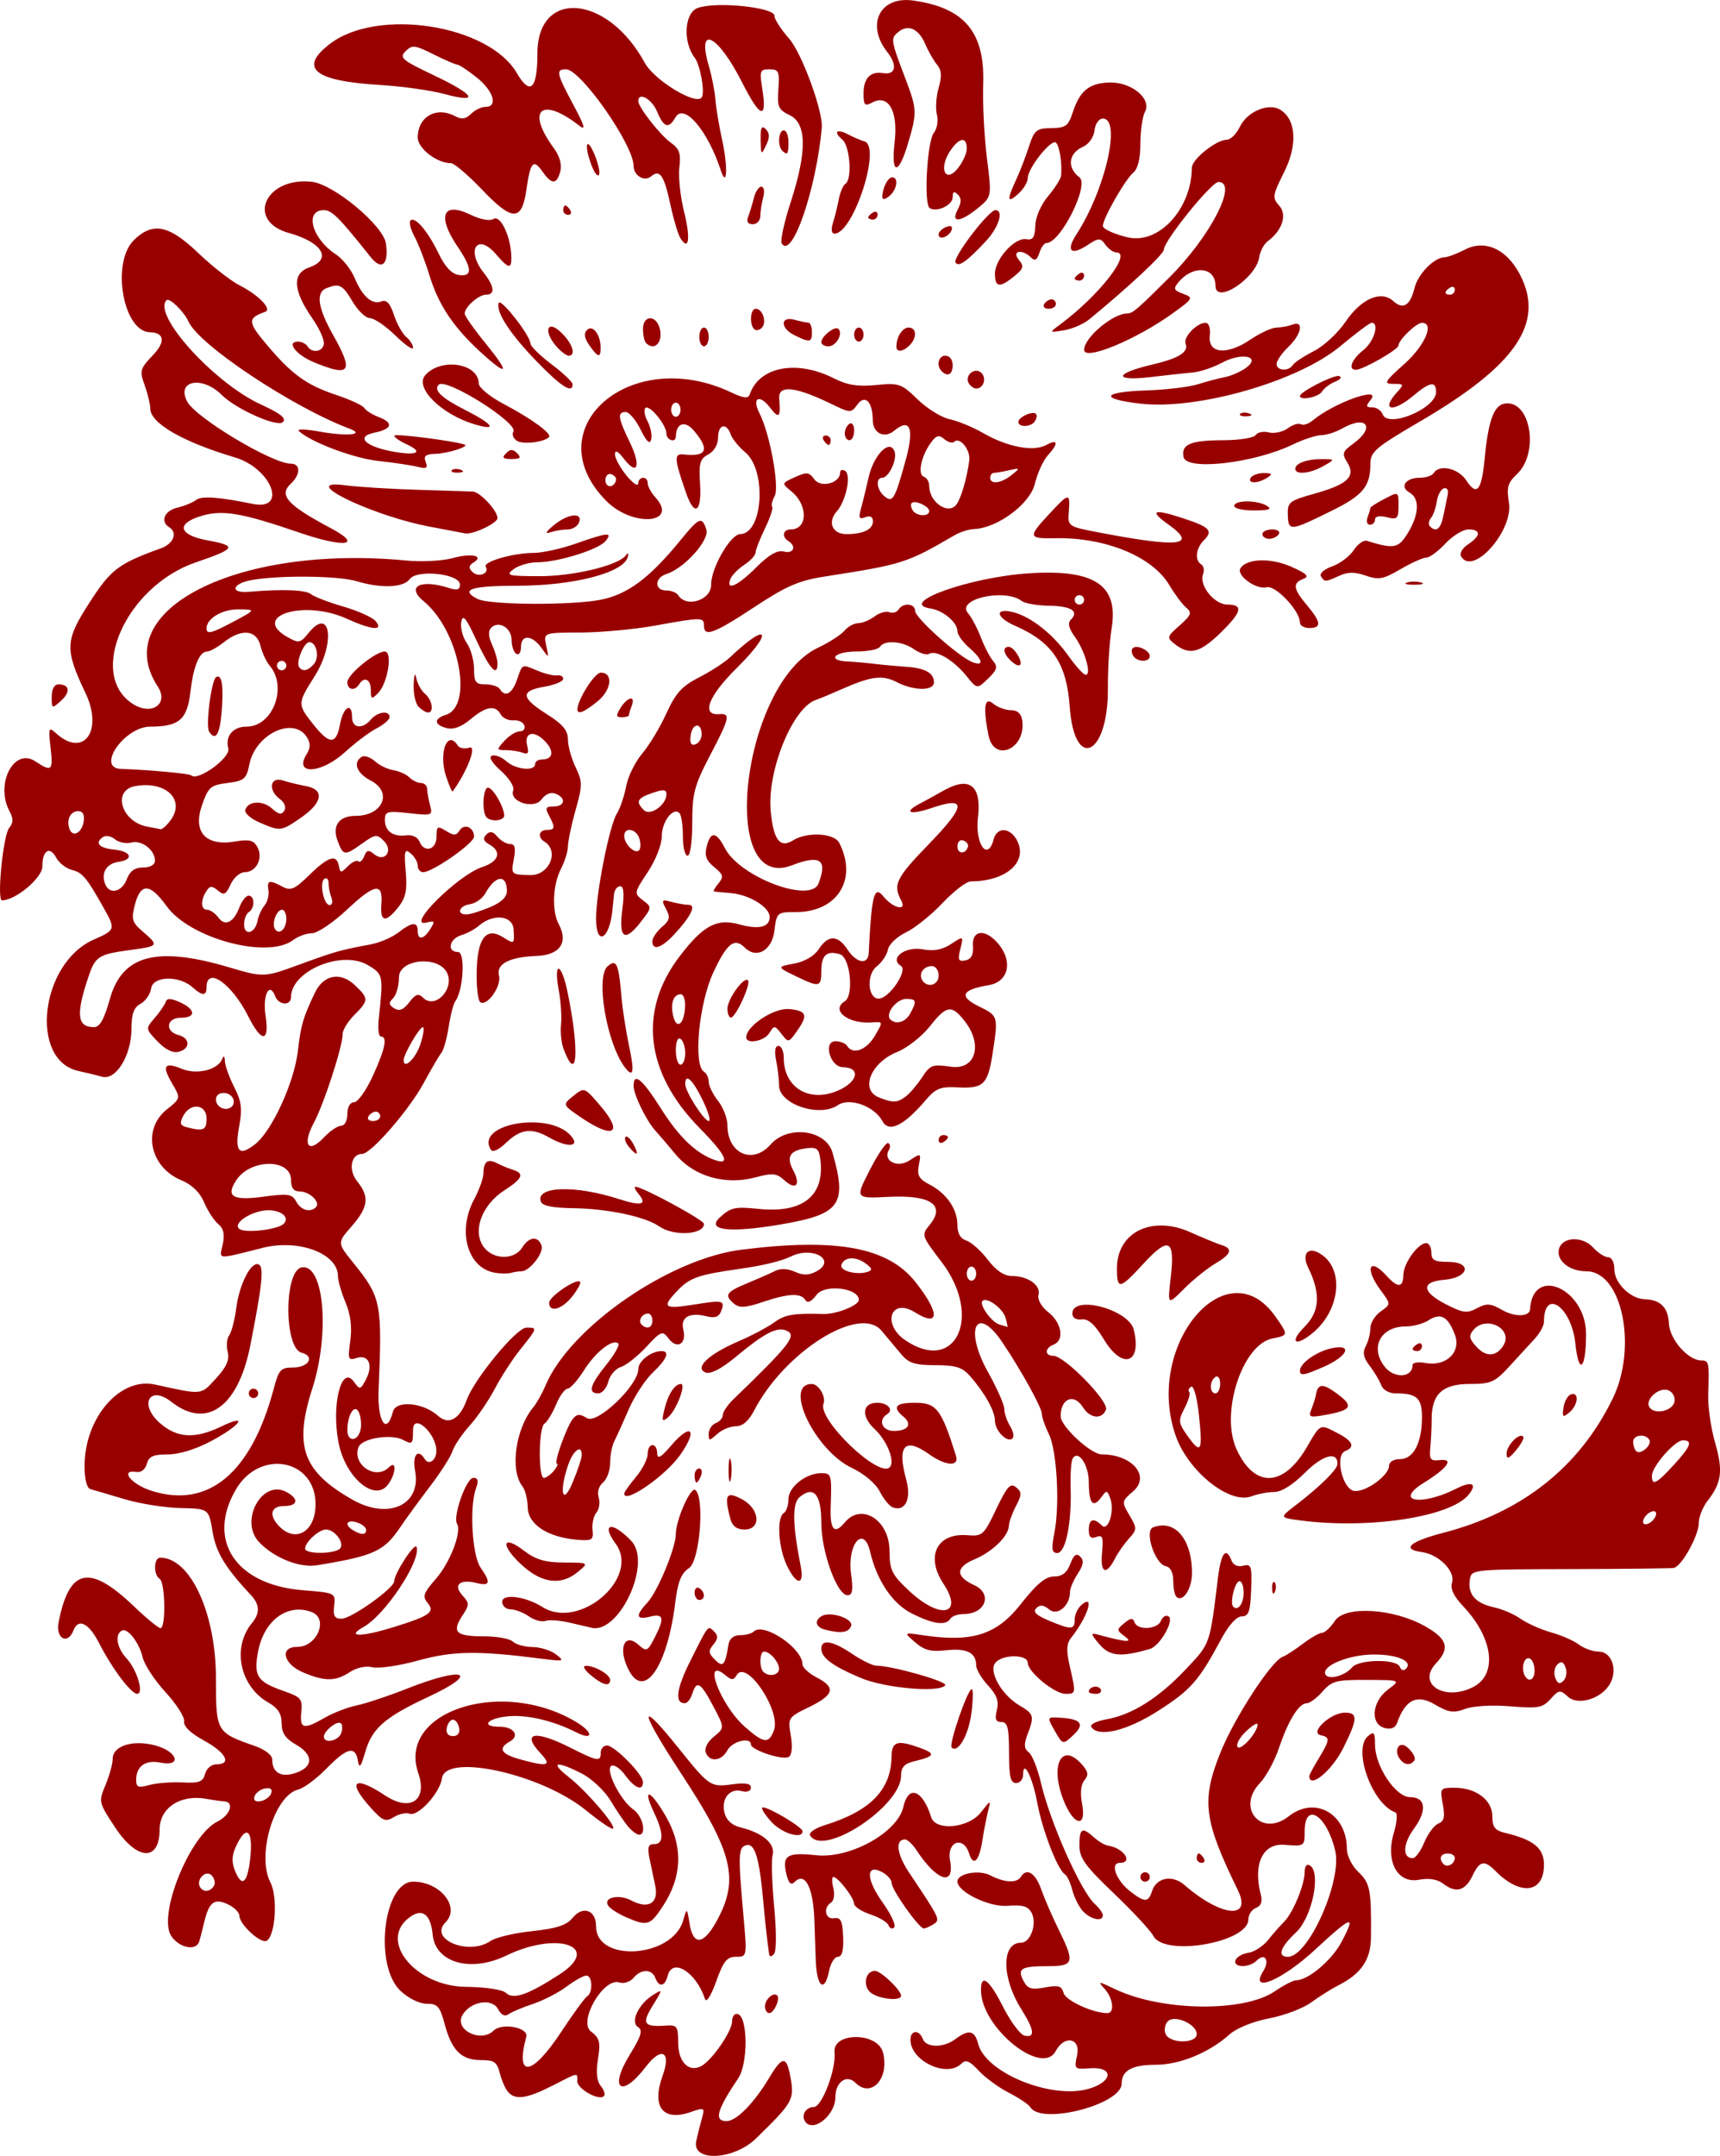 <?xml version="1.0" encoding="UTF-8"?>
<svg version="1.1" viewBox="0 0 366.53 459.16" xmlns="http://www.w3.org/2000/svg">
<g transform="translate(-165.3 -339.92)">
<path d="m358.54 339.93c-6.1-0.1-8.48 5.6-4.15 11.09 2.21 2.82 1.79 4.91-0.91 4.47-2.68-0.44-4.16 1.09-4.16 4.28 0 2.6 0.24 2.84 1.88 1.97 3.42-1.83 5.52 1.88 4.75 8.4-0.83 7.06 0.79 7.26 2.84 0.35 1.97-6.64 1.93-7.28-0.56-13.85-3.13-8.24-3.18-8.51-1.5-9.9 2.1-1.74 4.35-0.71 5.78 2.65 0.65 1.53 1.79 3.49 2.5 4.35 0.95 1.14 1.02 2.44 0.31 4.9-0.53 1.85-0.7 4.4-0.37 5.69 0.32 1.29 0.04 3.04-0.63 3.85-1.45 1.74-2.21 15.25-0.9 16.06 1.56 0.96 4.9-0.63 4.9-2.35 0-1.18 0.31-1.32 1.1-0.53s0.78 1.67-0.03 3.19c-1.57 2.93 0.55 2.76 4.34-0.34 2.91-2.38 2.92-2.39 1.87-10.72-0.57-4.58-0.92-11.6-0.78-15.6 0.4-11.12-4.01-16.36-15-17.87-0.44-0.06-0.87-0.09-1.28-0.09zm-40.47 1.09c-1.71 0.06-3.21 0.27-4.15 0.62-2.78 1.06-3.13 7.25-0.6 10.54 1.19 1.53 2.24 7.33 1.53 8.46-1.13 1.84-10.12-3.6-12.15-7.34-7.91-14.55-22.88-15.84-22.88-1.97 0 7.59-1.54 9.05-4.4 4.13-5.99-10.27-29.63-13.97-39.78-6.22-6.8 5.19-3.45 7.94 10.68 8.78 4.68 0.28 10.87 1.15 13.75 1.94 7.55 2.04 6.48 0.17-2.31-4-6.83-3.25-7.42-3.73-6.03-5.13 1.39-1.39 1.98-1.32 5.94 0.66 2.41 1.2 4.68 2.19 5.06 2.19s2.26 1.23 4.16 2.75c3.58 2.85 4.6 6.25 1.87 6.25-0.86 0-2.27 0.67-3.09 1.5-1.1 1.09-1.98 1.23-3.35 0.5-4.03-2.16-8 0.08-8 4.53 0 2.32 4.07 5.47 7.1 5.47 0.66 0 3.6 2.49 6.53 5.56 6.56 6.89 8.55 6.9 9.53 0.06 0.85-5.96 1.48-6.61 3.44-3.81 1.95 2.79 3.02 2.77 3.78-0.06 0.38-1.45-0.12-3.25-1.41-5-5.95-8.13-2.61-11.04 5.44-4.75 1.47 1.14 1.17 0.08-1.25-4.44-3.62-6.77-3.78-7.56-1.56-7.56 3.13 0 14.4 16.11 14.4 20.59 0 2.05 2.28 3.41 3.72 2.22 1.89-1.57 2.77-0.27 4.16 6.19 0.65 3.02 1.59 6.16 2.09 6.96 1.82 2.91 2.21 0.05 0.78-5.65-0.8-3.2-1.24-7.44-1-9.44 0.36-2.88 0-3.96-1.72-5.16-2.31-1.62-7.03-7.61-7.03-8.93 0-2.07 2.9-0.46 4 2.22 1.42 3.42 2.48 3.76 3.91 1.25 1.81-3.18 6.88 2.75 9.66 11.25 1.31 4.02 1.57-0.59 0.34-6.25-0.69-3.18-1.36-7.1-1.47-8.75s-0.75-4.96-1.44-7.32c-2.61-8.9 2-6.52 7.16 3.69 3.83 7.58 5.34 8.02 4.25 1.19-0.59-3.72-0.49-4.06 1.53-4.06 1.98 0 2.18 0.44 1.91 4.25-0.28 3.77 0.01 4.36 2.43 5.53 3.64 1.74 3.69 7.8 0.19 18.53-1.39 4.27-2.25 8.22-1.9 8.78 2.16 3.5 7.31-11.37 8.53-24.59 0.32-3.49-4.23-15.91-6.97-19.04-1.72-1.95-3.13-4.14-3.13-4.87 0-1.36-7.1-2.42-12.25-2.25zm83.57 16.47c-4.28 0.16-6.26 1.8-7.75 6.4-0.93 2.86-1.52 3.28-4.57 3.32-3.17 0.04-3.61 0.41-4.78 4-0.7 2.17-1.94 5.36-2.75 7.09-1.98 4.26-1.85 5.03 0.53 2.88 1.1-1 2-2.49 2-3.32 0-2.17 5.09-8.52 6.03-7.53 0.76 0.79 1.31 4.45 1.07 7-0.06 0.65-1.3 2.61-2.75 4.35-1.56 1.84-2.69 4.44-2.75 6.31-0.08 2.5-0.5 3.12-1.94 2.87-2.42-0.41-6.66 4.26-6.66 7.35 0 2.94 0.99 3.07 4.1 0.56 1.99-1.62 2.15-2.12 1-3.5-1.62-1.94 0.7-2.39 2.59-0.5 0.8 0.8 1.3 0.53 1.78-1 0.37-1.16 1.04-2.09 1.5-2.09 3.01 0 9.21-12.36 7.03-14-2.69-2.03-2.33-5.13 0.72-6.47 1.27-0.56 2.33-2.04 2.5-3.5s0.92-2.53 1.78-2.53c4 0 0.51 15.23-5.65 24.68-2.26 3.47-1.18 4.58 2.28 2.32 2.48-1.63 2.81-1.66 3.9-0.16 0.66 0.9 1.69 1.66 2.32 1.66 3.5 0-3.64 9.18-11.91 15.31-2.44 1.81-2.45 1.8 0.75 1.28 1.76-0.29 4.18-1.33 5.38-2.31 8.46-6.94 15.93-13.91 15.93-14.88 0-1.86 10.12-14.4 11.63-14.4 4.29 0-1.73 11.64-10.5 20.37-6.78 6.75-7.77 7.63-8.94 7.63-3.06 0-9.19 5.16-9.19 7.75 0 2.44 11.15-2.17 19.07-7.91 4.21-3.05 4.27-3.2 2.03-4.03-1.99-0.74-2.15-1.06-1-2.44 3.13-3.78 7.9-3.32 7.9 0.75 0 4.05 8.63-1.59 9.32-6.09 0.19-1.29 1.01-2.83 1.84-3.44 3.09-2.28 4.16-5.62 2.41-7.56-1.49-1.65-1.44-2.16 1.03-7.07 2.93-5.83 2.62-11.21-0.78-13.34-2.49-1.55-7.06 0.36-8.63 3.63-0.72 1.5-1.96 2.75-2.78 2.75-2.22 0-7.42 4.14-7.44 5.93-0.08 8.86-7.08 16.44-13.72 14.85-2.88-0.69-5.25-1.78-5.25-2.41 0-1.61 4.78-9.95 6.53-11.41 0.93-0.77 1.47-3.03 1.47-6.15 0-2.72 0.44-5.76 0.97-6.75 1.5-2.81-2.94-6.43-7.65-6.25zm-73.69 9.56c-0.45-0.1-0.6 0.68-0.56 2.66 0.06 3.24 0.12 3.33 1.15 1.18 0.82-1.68 0.8-2.6-0.06-3.46-0.22-0.23-0.38-0.35-0.53-0.38zm4.37 0.63c-1.11 0-1.38 3.27-0.34 4.31 1.1 1.1 1.34 0.8 1.34-1.81 0-1.38-0.45-2.5-1-2.5zm11.72 0.21c-0.63 0.06-0.49 0.72 0.75 1.75 1.65 1.37 2.15 8.52 0.66 9.44-0.49 0.3-1.12 1.8-1.41 3.31-0.28 1.52-0.86 3.8-1.25 5.04-0.43 1.35-0.29 2.25 0.35 2.25 3.99 0 10.03-18.51 6.4-19.63-0.95-0.29-2.54-0.98-3.56-1.53-0.89-0.48-1.56-0.66-1.94-0.63zm26.44 1.85c0.52 0.06 0.84 0.66 0.84 1.81 0 1.04-0.87 2.95-1.93 4.25-2.64 3.24-4.09 0.05-1.66-3.66 1.09-1.66 2.08-2.47 2.75-2.4zm-79.94 0.87c-0.39 0.14-0.14 2.12 0.91 4.75 0.61 1.55 1.31 2.31 1.53 1.72s-0.28-2.61-1.09-4.5c-0.65-1.48-1.11-2.05-1.35-1.97zm64.88 7.07c-0.92 0-2.1 2.35-2.1 4.18 0 0.63 0.6 0.57 1.5-0.18 1.64-1.36 2.03-4 0.6-4zm-125.47 0.87c-8.61 0.16-11.75 8.6-3.06 11 7.11 1.97 9.27 5.6 4.34 7.31-3.73 1.3-3.52 4.87 0.62 10.85 1.37 1.97 2.47 4.31 2.47 5.25 0 1.83-2.49 2.35-3.5 0.72-0.34-0.55-1.25-1-2.03-1-2.56 0-0.41 2.81 3.35 4.37 7.8 3.24 8.62 2.14 4.18-5.72-3.34-5.91-3.78-9.15-1.4-10.06 2.74-1.05 3.41-0.68 5.53 2.91 1.13 1.92 2.8 3.5 3.69 3.5 0.88 0 3.32 1.65 5.4 3.68 2.09 2.04 3.78 3.22 3.78 2.63 0-0.6-0.64-1.62-1.43-2.28-0.8-0.66-2-2.77-2.63-4.69-0.82-2.49-1.57-3.32-2.66-2.91-2.01 0.78-4.07-1.02-5.75-5.03-0.74-1.79-2.55-4.05-4-5-5.1-3.34-6.73-9.4-2.53-9.4 1.7 0 3.22 1.52 9.97 10 2.37 2.97 3.91 1.58 3.25-2.91-0.56-3.82-11.14-12.62-15.78-13.13-0.62-0.06-1.24-0.1-1.81-0.09zm97.59 1.13c-0.55 0-1.26 1.08-1.59 2.4-0.33 1.33-0.88 3.13-1.22 4-0.4 1.05-0.06 1.6 1 1.6 0.88 0 1.59-0.79 1.59-1.75 0.01-0.97 0.3-2.77 0.63-4 0.33-1.25 0.15-2.25-0.41-2.25zm-41.78 4c-0.24 0-0.44 0.45-0.44 1s0.48 1 1.07 1c0.58 0 0.77-0.45 0.43-1s-0.82-1-1.06-1zm-23.78 0.9c-2.61-0.01-2.48 2.99 0.84 7.88 3.14 4.61 3.21 6.45 0.25 6.03-1.51-0.22-2.94-1.74-4.31-4.6-2.26-4.7-5.04-7.96-6-7-0.34 0.35 0.04 1.89 0.88 3.44 0.83 1.55 2.28 5.27 3.18 8.25 1.91 6.26 5.11 11.05 10.91 16.35 5.88 5.36 6.32 4.6 1.09-1.82-2.48-3.04-4.5-5.91-4.5-6.4 0-1.4 2.99-4.03 4.57-4.03 1.99 0 1.79-1.76-0.57-4.75-3.76-4.79-1.29-8.47 2.63-3.91 2.79 3.25 3.41 3.32 3.31 0.41-0.14-4.23-2.33-8.78-3.78-7.88-0.81 0.5-2.79 0.14-5-0.94-1.47-0.71-2.63-1.02-3.5-1.03zm115.44 0.1c-1.44 0-9.15 10.11-8.5 11.15 0.65 1.06 2.48-0.24 6.56-4.65 2.7-2.93 3.77-6.5 1.94-6.5zm-25.72 0.34c-0.12 0.02-0.24 0.07-0.38 0.16-0.55 0.34-1 0.82-1 1.06s0.45 0.44 1 0.44 1-0.48 1-1.07c0-0.43-0.26-0.65-0.62-0.59zm16.06 3.06c-0.21-0.02-0.48 0.05-0.84 0.19-0.87 0.33-1.6 1.06-1.6 1.59 0 1.32 2.29 0.5 2.78-1 0.16-0.45 0.01-0.74-0.34-0.78zm-168.75 0.53c-1.84-0.09-3.48 0.76-5.22 2.5-4.82 4.82-2.25 19.42 3.44 19.57 3.14 0.08 3.38 2.06 0.62 4.93-2.72 2.84-2.83 3.3-1.71 6.38 0.65 1.82 1.18 4.04 1.18 4.94 0 3.11 6.89 7.1 18 10.4 7.86 2.34 11.37 11.46 3.82 9.91-7.27-1.49-10.92-1.74-12.1-0.81-0.67 0.53-2.45 1.26-3.97 1.62-2.72 0.65-3.68 2.93-1.75 4.13 1.91 1.17 0.99 3.54-1.75 4.53-9.03 3.26-10.6 4.45-15.12 11.43-5.31 8.21-5.4 9.97-0.91 19.44 3.81 8.04-0.44 13.82-6.28 8.53-1.6-1.44-1.66-1.24-1.19 3 0.57 5.03 0.29 5.28-3.28 2.94-4.53-2.97-8.55 4.86-5.47 10.63 0.85 1.58 0.85 2.47-0.06 3.56-1.29 1.56-2.67 15.44-1.53 15.44 2.88 0 8.59-4.77 8.59-7.19 0.01-3.46 1.58-4.47 2.97-1.88 0.6 1.11 2.1 2.28 3.35 2.6 2.24 0.56 3.1 1.58 6.78 8.12 2.55 4.55 2.49 4.67-2.16 6.72-11.38 5.02-13.78 25.67-3.25 27.97 1.54 0.34 3.79 0.87 5 1.22 3 0.86 6.31-4.5 6.31-10.28 0.01-3.14 0.5-4.48 1.94-5.25 1.06-0.57 2.07-2.05 2.25-3.28 0.38-2.66 6-2.8 8.84-0.22 2.07 1.87 2.97 1.86 2.97-0.03 0-4.55 5.38-0.78 8.91 6.25 2.84 5.64 4.52 5.54 3.66-0.19-0.66-4.39 0.82-7.35 2.06-4.13 0.74 1.93 3.37 2.07 3.37 0.19 0-5.58 10.81-10.11 16.35-6.84 3.31 1.95 3.35 2.18 2.34 11.47-0.22 2.06-0.03 3.75 0.44 3.75 1.47 0 0.98 2.54-1.69 8.37-1.41 3.09-3.21 5.63-4 5.63-0.85 0-1.44 1-1.44 2.5 0 1.41-0.56 2.5-1.31 2.5-0.73 0-2.39 1.11-3.69 2.5-3.35 3.56-4.67 1.61-2.12-3.16 2.19-4.11 6.12-16.23 6.12-18.88 0-0.87 1.13-2.68 2.5-4.06 3.09-3.09 3.1-3.52 0.07-6.37-3.09-2.9-6.67-2.18-8.5 1.68-2.5 5.26-2.97 6.8-3.6 12.29-0.77 6.74-5.51 17.09-9.12 19.93-3.46 2.72-4.41 1.62-3.38-3.93 0.67-3.59 0.47-5.2-1.06-8.19-1.05-2.06-1.96-4.55-2-5.53-0.05-1.16-0.26-1.32-0.59-0.47-0.92 2.3-5.39 3.39-8.54 2.09-3.78-1.56-4.36-0.72-2.12 3.1 1.85 3.15 1.84 3.16-1.16 5.56-5.27 4.22-3.61 12.25 3.13 15.06 2.3 0.96 3.97 2.59 4.87 4.75 0.76 1.81 2.12 3.86 3 4.59 1.14 0.95 1.41 2.2 0.94 4.32-0.72 3.3-1.5 3.25 8.56 0.72 7.64-1.92 16 1.22 16 6.03 0 0.93 0.71 3.45 1.6 5.56 1.08 2.58 1.43 5.27 1.03 8.19-0.55 4-0.47 4.27 1.37 3.68 2.57-0.81 3.57 1.59 1.94 4.63-1.16 2.17-1.26 2.19-2.56 0.41-2.64-3.62-4.79 4.84-3.28 12.87 1.41 7.52 7.75 12.92 10.59 9.03 1.74-2.38 1.84-5.34 0.13-3.62-2.79 2.78-7.86-0.62-6.44-4.32 0.73-1.9 6.97-2.9 9.53-1.53 1.94 1.04 2.09 0.88 2.09-2.15 0.01-3.69 4.89 0.64 4.97 4.4 0.05 2.04-1.59 3.23-2.47 1.82-1.46-2.37-2.69-0.87-2.06 2.5 1.37 7.27-5.67 10.51-13.34 6.15-10.59-6.01-12.53-11.34-8.57-23.65 3.81-11.82 2.49-26.73-2.28-25.82-3.76 0.73-3.76 17.18 0 18.16 2.93 0.76 1.53 3.16-1.84 3.16-2.61 0-3.02 0.47-4.09 4.5-4.79 17.99-13.94 25.62-26.07 21.75-4.36-1.4-6.88-4.62-3.12-4 0.93 0.15 1.85-0.6 2.15-1.75 0.42-1.6 1.38-2 4.5-2 2.44 0 6-1.12 9.29-2.88 6.23-3.33 7.98-5.92 2.06-3.06-5.63 2.72-9.48 2.48-13.16-0.81-4.42-3.97-2.08-8.07 2.53-4.44 7.52 5.91 14.22 1.13 16.82-12 2.51-12.72 2.92-16.57 1.87-17.22-1.55-0.96-4.17 3.98-4.84 9.12-0.34 2.62-1.04 5.31-1.53 5.94-0.5 0.64-0.64 2.21-0.32 3.5 0.43 1.73-0.23 3.21-2.5 5.69-3.28 3.58-2.76 3.53-13 1.28-7.46-1.64-15 7.1-15 17.38 0 2.8 0.49 4.69 1.25 4.9 0.69 0.19 3.95 1.14 7.25 2.13s8.68 1.84 11.97 1.9c5.99 0.12 6 0.15 6.81 5.03 0.75 4.47 2.67 7.6 8.25 13.6 1.82 1.95 1.87 3.78 0.16 5.84-4.33 5.24-2.62 13.49 3.5 16.97 2.03 1.15 2.81 2.39 2.81 4.41 0.01 2.05 0.8 3.24 3 4.5 3.8 2.16 3.83 4.73 0.1 6.03-3.17 1.1-5.1 0.03-5.1-2.81 0-0.95-1.52-2.13-3.75-2.91-8.18-2.86-8.25-2.99-8.25-14.38 0-13.9-5.45-25.71-11.87-25.71-1.39 0-1.49 3.65-0.13 4.5 1.2 0.73 1.37 10.5 0.19 10.5-0.45 0-2.98-2.06-5.59-4.57-9.55-9.14-13.84-8.25-16.13 3.32-0.68 3.46 1.94 4.92 3.16 1.75 1.04-2.71 3.29-1.58 5.5 2.75 2.71 5.32 6.79 10.75 8.09 10.75 1.5 0-0.06-5.19-2.28-7.57-2.02-2.16-2.53-4.97-1.06-5.87 1.23-0.76 3.74 2.44 4.53 5.75 0.37 1.54 2.56 4.86 4.87 7.37 2.32 2.52 4.09 5.3 3.94 6.19-0.17 1.04 1.36 2.51 4.25 4.09 4.66 2.55 5.98 5.04 2.66 5.04-1.06 0-2.14 0.88-2.44 2.03-0.45 1.71-1.22 2.02-4.84 1.84-2.39-0.12-5.58 0.14-7.1 0.56-2.31 0.65-2.75 0.48-2.75-1.12 0-2.89 1.97-4.3 5.16-3.66 4.66 0.93 3.7-2.37-1.06-3.65-4.79-1.29-9.1 0.06-9.1 2.84 0 1.05-0.69 3.55-1.53 5.56-1.51 3.62-1.48 3.73 2.1 9.13 4.66 7.03 9.43 7.21 9.43 0.34 0-4.61 4.48-7.52 10-6.5 1.38 0.26 3.07 0.49 3.75 0.53 2.24 0.14 1.31 2.94-1.4 4.28-5.92 2.92-12.8 19.92-9.88 24.38 1.68 2.56 5.32 3.29 5.97 1.19 0.21-0.69 0.65-2.38 0.97-3.75 1.06-4.61 2.16-5.53 5.03-4.22 1.42 0.64 2.56 1.76 2.56 2.5 0 1.83 4.62 6.05 5.82 5.31 1.87-1.16 2.39-9.33 0.78-12.44-2.98-5.75 0.83-18.47 5.9-19.75 1.24-0.31 3.96-2.34 6.07-4.5 4.36-4.46 6.14-4.89 6.68-1.65 0.3 1.77 0.64 1.33 1.6-1.97 1.43-4.93 4.19-7.34 13.4-11.63 11.23-5.23 7.76-6.61-4.47-1.78-4 1.58-8.85 3.2-10.78 3.59-1.92 0.4-4.99 1.58-6.81 2.63-4.52 2.6-5.36 2.39-5-1.19 0.28-2.78-0.07-3.21-3.59-4.44-5.81-2.01-6.61-3.2-5.63-8.43 1.25-6.68 6.3-10.41 11.44-8.44 3.66 1.4 1.15 7.41-3.09 7.41-3.85 0-2.97 3.68 1.31 5.46 4.62 1.93 6.84 1.92 9.9-0.09 1.46-0.95 3.43-1.38 4.82-1.03 1.29 0.32 5.68-0.31 9.75-1.44 7.42-2.05 12.7-2.13 26.4-0.37 4.66 0.6 4.87 0.54 3-0.91-1.1-0.86-3.38-1.58-5.06-1.59-1.68-0.02-3.54-0.55-4.16-1.16-0.61-0.61-3.41-1.12-6.21-1.12-5.94 0-6.86-0.88-4.57-4.38 1.55-2.36 1.53-2.69 0-4.37-2.01-2.23-0.51-3.49 3.07-2.6 2.86 0.72 3.06-0.1 0.81-3.31-1.78-2.54-2.39-12.93-0.97-16.84 0.6-1.65 0.46-2.25-0.56-2.25-1.49 0-4.42 8.24-3.47 9.78 1.05 1.7-1.48 8.27-4.53 11.75-2.56 2.91-2.88 3.72-1.82 5 1.73 2.07 0.71 2.83-7.43 5.34-6.8 2.09-9.96 2.02-6.13-0.12 4.64-2.6 12.26-14.11 11.28-17.04-0.36-1.08-4.75 5.65-4.75 7.29 0 1.48-9.14 8-11.22 8-1.51 0-1.84-0.59-1.59-2.75 0.32-2.73 0.25-2.76-6.69-3.32-14.26-1.14-20.56-10.58-14.28-21.4 5.18-8.92 17.28-6.48 17 3.43-0.16 5.53-4.21 7.88-7.65 4.44-2.38-2.37-1.94-4.4 0.93-4.4 3.01 0 3.26-1.53 0.5-3-5.16-2.77-10.05 6.16-5.84 10.65 3.15 3.36 8.66 5.58 12.34 4.97 12.27-2.01 14.31-2.96 17.88-8.25 1.16-1.73 3.96-5.56 6.22-8.53s4.44-6.35 4.81-7.53 2.03-3.63 3.69-5.47c1.65-1.84 4.05-5.37 5.34-7.84 1.3-2.48 3.76-6.27 5.47-8.41 3.64-4.56 3.64-4.59 1.25-4.59-2.09 0-11.07 10.87-12.72 15.4-1.5 4.13-3.84 5.43-6.12 3.38-3.15-2.83-8.95-3.36-9.6-0.88-1.35 5.19-3.35 2.14-3.06-4.65 0.8-18.5 0.56-19.69-5.38-27.04-3.45-4.27-3.45-4.26-0.37-7.78 3.57-4.06 3.85-6.3 1.19-9.59-1.96-2.41-1.33-5.84 1.06-5.84 1.87 0 9.92-9.24 13.06-15 1.65-3.03 3.38-5.99 3.85-6.57 0.46-0.57 1.15-3.05 1.53-5.5 0.37-2.44 1-4.88 1.4-5.43 1.75-2.37 2.18-10.5 0.57-10.5-2.4 0-1.86-2.79 0.68-3.57 1.24-0.37 2.93-1.28 3.75-2 3.1-2.7 7.29-2.23 7.44 0.82 0.16 3.14 0.17 3.12-2.28 1.59-3.53-2.21-5.42 0.17-5.59 7.06-0.09 3.41 0.25 6.49 0.78 6.81 1.46 0.91 4.54-3.47 3.97-5.65-0.66-2.51 2.2-4 8.03-4.22 4.96-0.19 6.8-2.86 4.68-6.81-1.48-2.77-1.25-8.38 0.47-11.69 0.82-1.58 1.5-3.72 1.5-4.78 0.01-1.07 0.73-4.57 1.63-7.75 1.5-5.35 1.5-6.03 0-9.19-0.9-1.88-1.63-4.56-1.63-5.94 0-1.88-1.12-3.21-4.5-5.34-5.55-3.51-5.67-4.97-0.5-5.84 2.2-0.38 4-1.13 4-1.66s-0.56-0.86-1.25-0.75c-0.68 0.11-2.51-0.3-4.06-0.94-3.63-1.5-3.32-1.62-4.53 1.85-1.06 3.03-2.52 3.83-3.66 2-0.34-0.55-1.72-1-3.06-1-2.09 0-2.44-0.48-2.44-3.29 0-1.8-0.7-4.3-1.56-5.53s-1.38-3.24-1.16-4.47c0.33-1.77 0.99-0.92 3.29 4.04 2.8 6.04 4.43 7.79 4.43 4.78 0-0.8-0.54-2.62-1.18-4.03-0.79-1.73-0.83-2.89-0.16-3.57 1.6-1.59 4.34 0.04 4.34 2.6 0 1.28 0.45 2.63 1 2.97s1-0.31 1-1.44c0-2.73 2.36-2.63 4.38 0.19 1.61 2.25 1.6 2.25 1-0.5s-0.61-2.77 7.25-2.79c4.32-0.01 11.47-0.67 15.87-1.46 10.12-1.83 10.5-1.82 10.5 0 0 2.51 2.13 1.71 10.75-3.97 6.8-4.48 9.46-5.64 15-6.5 16.59-2.58 17.47-2.85 27.63-8.78 1.16-0.68 3.02-1.28 4.12-1.32 5-0.18 11.96-5.33 13-9.62 0.55-2.27 1.79-5 2.75-6.06 2.37-2.61 2.22-3.59-0.34-2.22-2.73 1.46-8.22 0.43-13.38-2.53-2.21-1.28-5.45-2.61-7.18-2.97-1.74-0.36-4.8-2.26-6.82-4.22-3.45-3.36-3.96-3.54-8.84-3.06-3.88 0.37-6.12 0.03-8.97-1.41-7.95-4.04-15.96-2.53-17.97 3.41-0.31 0.93-1.29 0.83-3.97-0.44-21.46-10.16-41.96 7.75-26.53 23.19 5.6 5.59 15.48 4.79 10.38-0.85-0.9-0.99-1.63-2.35-1.63-3 0-1.58-1.98-1.49-2.03 0.1-0.02 0.68-1.15-0.1-2.5-1.75s-2.44-3.68-2.44-4.5c0.02-1 0.64-0.69 1.91 0.96 2.91 3.79 3.71 1.54 1.25-3.53-2.53-5.2-2.7-6.43-0.87-6.43 0.72 0 2.16 1.68 3.18 3.75 1.33 2.67 1.98 3.24 2.25 2.03 0.22-0.94-0.15-2.64-0.78-3.82-0.63-1.17-0.83-2.44-0.47-2.81 0.85-0.84 4.5 3.58 4.5 5.44 0 1.4 1.97 2.05 2 0.66 0.06-2.95 1.97-3.55 3.91-1.22 3.37 4.04 2.7 5.53-2.28 5-2.06-0.22-1.98 0.92 0.56 8.22 1.8 5.17 3.37 4.09 2.97-2.04-0.28-4.31-0.02-5.23 1.75-6.18 1.25-0.67 2.09-2.09 2.09-3.57 0-2.83 1.77-3.31 2.69-0.71 0.34 0.96 1.73 2.68 3.09 3.81 4.63 3.85 3.81 17.35-1.06 17.44-2.08 0.03-6.24 7.27-6.19 10.75 0.05 3.32-5.31 5.03-7.03 2.25-0.34-0.55-1.49-1-2.56-1-2.55 0-2.5-2.69 0.06-3.5 3.83-1.22 9.21-7.23 8.5-9.47-0.91-2.88-1.54-2.6-5.47 2.22-6.67 8.18-11.36 11.64-17.15 12.75-6.38 1.21-23.63 1.09-26.13-0.19-3.87-1.99-1.37-2.81 8.38-2.81 12.09 0 22.72-2.76 23.62-6.1 0.25-0.92 0.1-1.03-0.43-0.34-1.64 2.14-11.26 4.44-18.5 4.4-6.65-0.02-7.14-0.16-5.38-1.5 1.07-0.8 3.34-1.46 5.06-1.46 4.33 0 13-2.69 14.5-4.5 1.64-1.98 0.56-1.9-6.25 0.5-3.13 1.1-7.16 1.99-8.97 2-4.43 0-10.95 1.88-10.28 2.96 0.88 1.42-1.58 2.36-2.84 1.1-0.87-0.87-0.8-1.37 0.22-2 2.37-1.47-0.43-2.06-4.47-0.94-2.14 0.59-6.6 0.82-9.91 0.5-35.98-3.44-63.57 10.56-52.9 26.84 2.41 3.69-1.27 6.28-5.28 3.72-9.87-6.27-1.49-25.1 13.43-30.18 8.51-2.9 8.84-3.5 2.5-4.66-6.23-1.14-6.85-3.57-1.34-5.22 4.5-1.35 8.58-0.66 20.78 3.53 9.74 3.35 13.8 2.81 6.81-0.9-9.33-4.97-11.18-7.03-8.53-9.5 2.1-1.96 2.09-4.25 0-4.25-3.96 0-20.23-9.74-22.09-13.22-2.41-4.51 3.2-5.58 7.37-1.41 3 3 11.85 6.94 13 5.78 0.82-0.81-0.43-1.81-4.65-3.75-10-4.58-23.2-19.15-20.13-22.22 0.62-0.61 3.74 2.44 4.69 4.57 2.22 4.97 22.23 18.26 34.34 22.81 3.44 1.29-0.67 1.65-6.5 0.59-2.83-0.51-4.8-0.57-4.34-0.12 2.36 2.3 11.57 5.79 16.81 6.37 3.28 0.36 7.06 0.91 8.41 1.25 2 0.5 2.33 0.31 1.81-1.03-0.49-1.27-0.01-1.66 2.09-1.72 2.55-0.06 7.32-1.57 6.22-1.97-2.23-0.79-15-2.41-15-1.9 0 0.35 1.18 1.18 2.63 1.84 3.59 1.64 2.35 2.44-2.47 1.63-6.22-1.05-8.57-3.24-4.41-4.1 3.85-0.79 4.18-2.11 0.85-3.37-1.32-0.51-2.67-1.37-3-1.91-0.34-0.54-2.97-1.76-5.85-2.72-6.43-2.13-9.56-4.38-14.9-10.72-4.13-4.89-4.16-5.68-0.35-7.03 1.53-0.54-1.4-3.56-5.43-5.62-1.97-1.01-5.96-4.14-8.88-6.94-3.48-3.34-6.14-5.04-8.5-5.16zm281.78 3.6c-1.08 0.02-2.18 0.29-3.25 0.84-1.71 0.89-3.69 1.64-4.4 1.66-2.24 0.05-5.67 3.56-6.41 6.56-0.92 3.75-2.43 4.68-4.56 2.75-2.59-2.34-6.84-0.47-10.19 4.5-1.56 2.31-4.54 5.07-6.66 6.16-2.12 1.08-4.15 2.41-4.5 2.96-0.89 1.44-3.49 1.28-3.47-0.21 0.01-0.69 1.14-2.33 2.5-3.63 2.82-2.67 3.37-5.7 0.88-4.75-0.87 0.33-2.37 0.63-3.34 0.63-0.98 0-3.5 1.12-5.57 2.53-5.06 3.43-9.12 3.08-8.72-0.78 0.18-1.65-0.18-2.75-0.9-2.75-1.87 0-4.79 3.04-4.25 4.43 0.7 1.83-1.46 3.15-7.38 4.53-7.85 1.85-7.95 3.51-0.15 2.6 3.52-0.41 7.64-0.87 9.15-1 1.51-0.14 4.27-1.06 6.13-2.06 4.22-2.28 8.47-1.38 5.12 1.09-1.1 0.81-3.12 1.7-4.5 1.97-1.37 0.27-3.97 0.96-5.78 1.53s-6.76 1.17-11 1.31c-9.41 0.31-10.06 1.8-1.22 2.81 12.19 1.4 33.55-4.72 42.57-12.21 3.27-2.73 6.27-4.99 6.68-5 1.77-0.06 0.55 4.01-1.75 5.81-2.48 1.95-3.33 4.19-1.59 4.19 1.52 0 9.09-4.32 9.09-5.19 0-1.16 3.8-4.81 5-4.81 2.72 0 0.66 4.81-3.75 8.75-4.28 3.83-4.5 4.25-2.34 4.25 2.26 0 2.31 0.09 0.75 1.81-3.52 3.89-0.89 4.4 3.53 0.69 3.5-2.95 4.82-3.16 4.81-0.75-0.01 3.5-10.22 7.76-11.37 4.75-0.32-0.83-1.31-1.5-2.22-1.5-1.37 0-1.42-0.27-0.38-1.54 2.63-3.15-7.75 0.5-12.34 4.35-0.87 0.73-2.01 1.08-2.5 0.78s-1.74 0.1-2.78 0.87c-1.04 0.78-2.89 1.17-4.06 0.88-1.18-0.29-2.42-0.03-2.78 0.56-0.37 0.6-3.47 1.09-6.88 1.1-7 0.01-9.05 0.87-8.5 3.59 0.61 2.97 15.05 1.31 23.31-2.69 2.2-1.06 4.9-1.95 6-1.97 1.1-0.01 3.13-0.65 4.5-1.43 5.19-2.97 7.18-0.28 2.38 3.21-2.33 1.7-2.48 2.14-1.31 4 1.87 3 0.13 4.68-6.94 6.66-5.49 1.54-5.82 1.83-5.72 4.63 0.12 3.46 0.55 3.39 9.66-1.13 6.33-3.14 7.93-5.1 7.93-9.72 0-2.7 0.93-3.5 10.75-9.25 20.24-11.83 26.41-20.83 21.22-31-2.13-4.18-5.26-6.43-8.5-6.37zm-85.09 5.81c-0.12 0.02-0.24 0.07-0.38 0.16-0.55 0.34-1 0.82-1 1.06s0.45 0.44 1 0.44 1-0.48 1-1.07c0-0.43-0.26-0.65-0.62-0.59zm79 3c0.36-0.06 0.62 0.16 0.62 0.59 0 0.59-0.45 1.07-1 1.07-1.28 0-1.28-0.71 0-1.5 0.14-0.09 0.26-0.14 0.38-0.16zm-85.31 2.66c-0.52 0-1.23 0.45-1.57 1s0.08 1 0.94 1 1.56-0.45 1.56-1-0.42-1-0.93-1zm-117.69 0.65c-0.07 0.01-0.1 0.05-0.13 0.13-0.63 1.9 2.39 6.55 8.13 12.47 5.23 5.39 7.62 6.89 7.62 4.84 0-0.49-2.01-2.4-4.47-4.25-2.45-1.85-4.48-3.83-4.5-4.41-0.04-1.63-5.63-8.85-6.65-8.78zm54.65 1.35c-1.15 0-1.4 3.27-0.34 4.34 0.38 0.38 1.1 0.24 1.63-0.28 1.12-1.13 0.19-4.06-1.29-4.06zm-22.62 2.03c-0.76 0.07-1.41 0.84-1.41 2.28 0 1.28 0.29 2.63 0.66 3 1.87 1.87 3.78-0.38 2.84-3.35-0.44-1.39-1.33-2.01-2.09-1.93zm29.47 0.18c-1.54 0.25-1.08 2.2 1.37 3.41 3.31 1.64 3.75 1.58 3.75-0.62 0-1.1-0.33-2.03-0.75-2.04-0.41 0-1.76-0.29-3-0.62-0.56-0.15-1.02-0.18-1.37-0.13zm-50.5 1.6c-1.01 0.11-0.73 2.12 1.28 4.34 0.91 1.01 2.03 1.85 2.5 1.85 1.68 0 0.79-2.71-1.66-5-0.94-0.89-1.66-1.24-2.12-1.19zm32.62 0.19c-0.55 0-1 0.9-1 2s0.45 2 1 2 1-0.9 1-2-0.45-2-1-2zm33 0c-0.55 0-1 0.67-1 1.5 0 0.82 0.45 1.5 1 1.5s1-0.68 1-1.5c0-0.83-0.45-1.5-1-1.5zm10.6 0c-1.31 0-2.6 2.01-2.6 4.06 0 1.28 1.39 1.14 2.82-0.28 1.62-1.63 1.49-3.78-0.22-3.78zm-15.32 0.15c-1.03-0.03-3.28 1.87-3.28 2.97 0 0.48 0.69 0.88 1.53 0.88 1.62 0 3.15-2.67 2.13-3.69-0.09-0.09-0.23-0.15-0.38-0.16zm-52.5 0.03c-0.24 0.01-0.49 0.12-0.71 0.35-0.71 0.71-0.57 1.73 0.5 3.25 1.86 2.66 2.42 2.78 2.4 0.47-0.02-2.25-1.12-4.1-2.19-4.07zm75.44 5.82c-1.31 0.23-1.7 2.17-0.56 3.31 1.27 1.27 2.34 0.68 2.34-1.31 0-1.12-0.66-2-1.5-2-0.09 0-0.19-0.02-0.28 0zm-105.59 1.9c-1.92 0.12-3.83 0.85-5.06 2.28-2.27 2.65 3.49 8.34 10.56 10.44 5.03 1.49 4-0.02-2.13-3.12-5-2.54-6.68-4.17-5.53-5.32 1.57-1.56 17.04 8.17 15.91 10-0.35 0.57-0.01 1.45 0.75 1.94 1.28 0.84 5.74 0.32 6.84-0.78 0.7-0.7-3.64-3.89-9.72-7.09-2.88-1.53-5.25-3.46-5.25-4.32 0-2.71-3.18-4.22-6.37-4.03zm112.34 1.31c-1.18 0.04-2.3 1.44-1.53 2.69 0.37 0.6 1.08 1.1 1.56 1.1 1.55 0 2.28-2.16 1.13-3.32-0.35-0.34-0.76-0.48-1.16-0.47zm77.16 1.1c-1.66 0.09-8.13 3.42-8.13 4.28 0 1.03 3.98 0.23 4.69-0.94 0.44-0.73 1.71-1.69 2.81-2.12 1.1-0.44 1.5-0.96 0.88-1.19-0.07-0.02-0.14-0.04-0.25-0.03zm-117.19 2.84c1.77-0.02 4.76 0.98 8.94 3 4.33 2.1 4.45 2.12 5.81 0.25 1.65-2.25 3.26-0.58 3.28 3.38 0.02 2.72 2.48 3.92 4.53 2.22 3.47-2.88 4.36-0.53 2.44 6.4-2.3 8.29-2.72 9-4.53 7.5-1.6-1.33-1.89-3.9-0.44-3.9 1.43 0 3.27-3.96 2.63-5.63-1.05-2.72-4.44 0.73-5.53 5.59-0.56 2.5-1.31 5.54-1.66 6.79-0.51 1.81-0.33 2.15 0.97 1.65 1.05-0.4 1.62-0.09 1.62 0.88 0 1.71-2.07 2.72-5.62 2.72-3.03 0-4.11-2.53-2.1-4.82 2.01-2.27 3.15-7.81 1.79-8.65-0.59-0.36-1.07-0.19-1.07 0.37 0 2.26-4.08 3.33-5.47 1.44-1.14-1.57-1.64-1.61-4.15-0.47-2.86 1.3-2.87 1.31-0.78 3 3.62 2.93 3.54 8.13-0.13 8.13-1.67 0-1.96 1.57-0.47 2.5 1.79 1.1 1.07 2.75-0.97 2.21-1.38-0.36-3.17 0.65-5.9 3.38-3.95 3.95-6.51 5.11-5.5 2.47 0.3-0.79 1.64-2.16 2.97-3.03s2.4-2.06 2.4-2.63c0-0.56 0.91-2.85 2-5.12 1.1-2.27 1.79-4.34 1.53-4.6-0.25-0.25-0.01-1.29 0.54-2.31 1.05-1.97-1.05-13.35-3.25-17.62-1.68-3.25-0.04-4.18 2.21-1.25 1.97 2.56 2.35 2.22 2-1.91-0.1-1.26 0.53-1.92 1.91-1.94zm-23.94 2.85c0.55 0 1 0.67 1 1.5 0 0.82-0.45 1.5-1 1.5s-1-0.68-1-1.5c0-0.83 0.45-1.5 1-1.5zm177.19 0.15c-0.16 0-0.33 0.01-0.5 0.03-2.37 0.35-3.56 3.62-4.34 11.82-0.65 6.78-1.67 7.97-3.88 4.59-1.72-2.63-5.76-3.55-6.97-1.59-0.34 0.55-1.69 1-3 1-2.99 0-4.33 1.93-2.15 3.15 2.2 1.24 2.08 4.62-0.35 8.6-2.01 3.29-2.92 3.48-8.75 1.68-0.68-0.21-1.95 0.69-2.81 2-0.86 1.32-2.94 2.86-4.59 3.44-1.66 0.58-2.73 1.53-2.38 2.09 0.79 1.28 0.89 1.28 3.91-0.09 1.81-0.83 3.32-0.84 5.65-0.03 2.76 0.96 3.73 0.78 7.41-1.38 2.33-1.36 4.81-2.46 5.5-2.46s2.52-1.35 4.06-3 3.76-3 4.91-3c2.71 0 2.66 1.36-0.09 3.18-1.27 0.85-1.87 1.94-1.44 2.63 2.56 4.15 11.16-5.63 10.15-11.56-0.53-3.19-0.26-4.17 1.69-6 4.69-4.41 3.05-15.16-2.03-15.1zm-56.09 1.97c-0.35 0.02-0.65 0.08-0.82 0.25-0.33 0.33 0.26 0.58 1.32 0.53 1.16-0.05 1.39-0.27 0.59-0.59-0.36-0.15-0.75-0.2-1.09-0.19zm-45.22 0.09c-1.15 0.15-2.88 1.12-2.88 1.88 0 1.25 2.74 1.13 3.53-0.16 0.37-0.58 0.47-1.28 0.22-1.53-0.17-0.17-0.49-0.23-0.87-0.19zm-38.69 2.19c-0.06 0.01-0.12 0.05-0.19 0.1-0.55 0.34-1 1.27-1 2.06s0.45 1.44 1 1.44 1-0.93 1-2.07c0-0.99-0.35-1.62-0.81-1.53zm-5.25 2.6c-0.58 0-0.78 0.45-0.44 1s0.82 1 1.07 1c0.24 0 0.43-0.45 0.43-1s-0.48-1-1.06-1zm24.19 0.15c0.33 0.03 0.66 0.27 1.09 0.63 0.8 0.66 1.75 0.91 2.1 0.56 1.16-1.16 3.5 1.7 3.21 3.94-0.49 3.82-1.76 8.17-2.78 9.47-1.74 2.21-5.75-0.57-5.75-4 0-0.88-0.52-1.76-1.15-1.97-1.39-0.46-0.57-4.43 1.5-7.25 0.72-0.99 1.23-1.43 1.78-1.38zm-91.13 2.94c-0.36 0-0.72 0.22-1.18 0.69-0.94 0.93-0.68 1.22 1.18 1.22 1.87 0 2.12-0.29 1.19-1.22-0.47-0.47-0.82-0.69-1.19-0.69zm172.85 1.94c-3.26-0.05-5.85 0.86-5.85 2.06 0 1.33 3.17 1.03 6-0.59 2.5-1.43 2.52-1.44-0.15-1.47zm-65.13 2.06c0.43 0.01 0.02 0.36-1.15 1.31-2.2 1.78-4.57 2.1-4.57 0.6 0-0.55 0.34-1.03 0.75-1.04 0.42 0 1.88-0.25 3.25-0.56 0.91-0.2 1.46-0.32 1.72-0.31zm-119.62 0.03c-0.35 0.02-0.65 0.08-0.82 0.25-0.33 0.33 0.26 0.58 1.32 0.53 1.16-0.05 1.39-0.27 0.59-0.59-0.36-0.15-0.75-0.2-1.09-0.19zm172.22 0.88c-1.21-0.01-2.48 0.45-2.82 1-0.78 1.27 1.53 1.27 3.5 0 1.22-0.79 1.1-0.99-0.68-1zm-139.32 0.18c0.08 0.01 0.17 0.04 0.25 0.07 0.69 0.23 1.14 0.8 1 1.31-0.45 1.67-2.25 1.63-2.25-0.06 0-0.81 0.44-1.35 1-1.32zm-58.78 2.25c-5.23 0.19 9.03 6.84 20.28 8.97 3.85 0.73 7.27 1.37 7.6 1.44 1.55 0.34 6.9-2.17 6.9-3.25 0-1.59-3.72-5.59-5.28-5.66-0.66-0.03-5.94-0.2-11.72-0.37-5.77-0.17-12.75-0.6-15.5-0.97-0.98-0.13-1.74-0.18-2.28-0.16zm236.69 0.78c0.52-0.02 0.75 0.55 0.56 1.47-0.2 1-0.62 3.05-0.94 4.57-0.56 2.69-1.52 3.41-2.84 2.09-0.36-0.36-0.27-1.15 0.22-1.75s1.06-2.2 1.25-3.53 0.86-2.6 1.5-2.81c0.08-0.03 0.18-0.03 0.25-0.04zm-10.63 1.25c-0.43 0.07-1.15 0.45-2.28 1.04-1.65 0.85-3 1.72-3 1.93 0 0.22-0.26 1.1-0.59 1.97s-0.11 1.6 0.5 1.6 1.09-0.52 1.09-1.13c0-0.68 0.96-0.85 2.5-0.47 2.26 0.57 2.5 0.31 2.5-2.44 0-1.9 0.02-2.61-0.72-2.5zm-69.93 0.75c-0.57 0.08-1.69 1.25-3.82 3.54-4.53 4.87-4.43 5.24 1.22 5.12 10.71-0.23 20.76 3.86 24.38 9.94 1.2 2.01 2.85 4.22 3.65 4.87 1.26 1.03 1.05 1.57-1.4 3.75-2.8 2.49-2.83 2.61-0.94 4.07 3.05 2.34 5.25 1.77 9.56-2.41 4.62-4.48 5.03-6.09 1.53-6.09-2.79 0-6.09-4.11-5.18-6.47 0.31-0.81 0.15-1.74-0.38-2.07-1.43-0.88-1.17-3.41 0.53-5.12 2.08-2.07 1.35-2.84-4.59-4.78-6.14-2.01-7.11-1.58-2.97 1.37 6.34 4.52 2.47 5-14.44 1.78-7-1.33-7-1.32-6.75-4.53 0.16-2.02 0.16-3.04-0.4-2.97zm38.4 0.82c-1.5 0-2.75 0.33-2.75 0.97 0 0.55 1.92 0.97 4.25 0.96 3.12-0.01 3.85-0.25 2.75-0.96-0.98-0.64-2.74-0.97-4.25-0.97zm-71.12 0.18c1.05-0.18 3.37 0.99 3.37 1.88 0 1.25-2.73 1.13-3.53-0.16-0.36-0.58-0.47-1.28-0.22-1.53 0.09-0.08 0.23-0.16 0.38-0.19zm-72.5 2.82c-1.08 0.12-2.64 0.83-4.13 2.06-1.78 1.48-1.96 1.92-0.65 1.5 1-0.33 2.63-0.59 3.62-0.59 1 0 2.09-0.68 2.41-1.5 0.42-1.11-0.18-1.6-1.25-1.47zm148.94 2.97c-1.14 0-2.07 0.45-2.07 1s0.65 1 1.44 1 1.72-0.45 2.06-1-0.3-1-1.43-1zm-2.44 6.59c-2.02 0.06-3.66 0.64-4.31 1.69-0.94 1.5 3.35 4.61 5.56 4.03 1.91-0.5 7.12 5.02 7.12 7.53 0 0.64 0.9 1.16 2 1.16 2.65 0 2.53-1.26-0.5-4.85-2.95-3.5-3.12-4.72-0.78-5.62 1.35-0.52 0.79-1.08-2.53-2.57-2.16-0.96-4.55-1.43-6.56-1.37zm-44.5 2.62c-1.47-0.02-3.07 0.02-4.81 0.13-12.6 0.79-28.29 6.39-21.04 7.5 2.7 0.41 5.72 2.96 5.72 4.81 0 0.75 1.13 2.34 2.5 3.53 2.91 2.53 3.27 4.03 0.75 3.1-2.85-1.06-12.25-9.42-12.25-10.91 0-1.62-2.58-1.85-3.53-0.31-0.36 0.59-1.25 0.84-1.97 0.56-0.71-0.27-2.14 0.14-3.15 0.91-1.02 0.77-2.58 1.42-3.47 1.43-0.9 0.02-2.22 0.73-2.94 1.6s-3.26 2.51-5.62 3.62c-16.15 7.59-21.53 52.47-5.57 46.35 6.01-2.31 7.61-1.22 5.66 3.87-1.66 4.33-16.76-1.35-19.94-7.5-1.86-3.59-3.06-3.69-3.9-0.34-0.49 1.94-0.09 2.99 1.62 4.37 1.93 1.57 2.05 2.06 0.91 3.44-0.74 0.89-1.18 1.66-0.97 1.72 0.2 0.06 1.84 0.22 3.62 0.37 3.92 0.33 8.25 2.99 8.25 5.07 0 2.19-2.28 2.75-6.59 1.56-4.69-1.3-7.66 0.32-12.66 6.91-8.81 11.61-7.24 24.76 4.35 36.53 5.67 5.75 6.7 8.03 3.06 6.72-3.89-1.4-7.53-4.89-11.31-10.88-3.99-6.32-5.85-7.86-5.85-4.84 0 1.81 2.66 7.31 4.6 9.47 0.74 0.82 2.73 3.14 4.4 5.15 3.89 4.66 10.57 6.57 16.97 4.85 3.63-0.98 4.49-0.89 6.13 0.59 2.51 2.27 3.6 1.05 1.9-2.13-1.55-2.9-0.66-4.27 3.03-4.68 2.07-0.24 2.51 0.2 2.79 2.59 0.87 7.63-3.82 11.31-13.19 10.34-5.05-0.52-5.94-0.32-8.28 1.85-2.97 2.75 2.18 3.32 13.15 1.44 12.59-2.16 14.05-4.23 10.88-15.29-1.4-4.87-9.5-5.92-13.19-1.71-3.81 4.34-9.19 1.95-9.19-4.07 0-1.48-0.9-3.82-2-5.22-1.1-1.39-2-3.25-2-4.09s-0.45-1.78-1-2.12c-2.32-1.44-1.11-14.44 1.97-21.1 2.9-6.25 4.51-7.55 6.72-5.34 2.49 2.49 5.79 0.63 6.31-3.56 0.49-3.93 0.56-4 4.57-4 8.86 0 13.23-6.97 9.25-14.75-1.07-2.08-6.84-2.4-9.82-0.54-2.8 1.76-4.19-0.04-4.78-6.18-0.82-8.56 4.67-22.07 9.63-23.72 0.91-0.31 3.45-1.37 5.65-2.35 6.14-2.71 8.55-3.01 11.6-1.43 3.64 1.88 7.9 1.91 7.9 0.03 0-1.99-1.87-3.05-6-3.31-1.92-0.13-4.96-0.41-6.75-0.63-1.78-0.22-4.37-0.43-5.75-0.5-4.4-0.22-2.67-2.12 1.94-2.12 2.44 0 4.72-0.45 5.06-1 0.93-1.5 4.77-1.24 7.28 0.53 1.23 0.85 2.65 1.3 3.19 0.97 1.44-0.89 5.2 1.31 7.88 4.62 2.34 2.9 2.34 2.92 4.68 0.66 1.95-1.88 2.12-2.53 1.07-3.78-0.7-0.83-1.87-3.08-2.6-5-0.73-1.93-1.97-4.27-2.75-5.19-2.54-3 7.87-5.33 11.47-2.56 0.67 0.51 3.27 0.96 5.78 1 4.75 0.07 6.49 1.16 4.69 2.96-0.73 0.73-0.47 1.84 0.84 3.66 2.15 2.97 3.61 8.13 2.32 8.09-0.48-0.01-2.11-1.81-3.66-4-3.33-4.7-8.12-8.47-11.94-9.37-3.87-0.92-3.51 1.15 0.5 2.91 7.99 3.49 11.03 8.01 11.69 17.28 0.99 13.88 8.23 10.38 8.13-3.94-0.03-4.04 0.32-9.82 0.81-12.84 1.28-8.01-2.44-11.6-12.75-11.79zm-132.75 0.19c3.05-0.02 6.62 0.91 6.62 2.35 0 1.08-0.6 1.28-2.25 0.75-6.12-1.99-9.33-0.37-5.5 2.78 7.56 6.21 10.7 22.32 4.72 24.22-2.6 0.82-2.51 2.1 0.19 2.81 1.44 0.38 3.15-0.25 5.09-1.88 3.31-2.78 5.28-3.1 6.44-1.03 0.44 0.79 1.68 1.35 2.72 1.25s2.07 0.41 2.31 1.1c0.24 0.68-0.18 1.25-0.97 1.25-0.78 0-2.25 0.9-3.25 2-1.75 1.93-1.76 2 0.25 2 1.14 0 2.77 0.24 3.6 0.56 1.11 0.43 1.38 0.08 1-1.38-0.76-2.9 1.28-3.56 3.65-1.18 2.17 2.16 1.91 4-0.56 4-0.79 0-1.44 0.45-1.44 1 0 1.57-4.17 1.14-6.12-0.63-0.98-0.88-2.34-1.42-3.03-1.19-0.79 0.27-0.1 1.47 1.87 3.22 1.73 1.54 2.92 3.4 2.63 4.16-0.93 2.43 4.41 4.15 6.03 1.94 0.82-1.12 1.96-1.61 2.97-1.22 2.31 0.88 2.06 2.72-0.38 2.72-1.7 0-1.86 0.32-1 1.93 1.38 2.59 1.31 3.07-0.47 3.07-1.69 0-2.01 1.56-0.5 2.5 3.26 2.01 1.02 7.23-3.06 7.12-4.04-0.1-4.08-0.13-3.47-3.37 0.46-2.45 0.25-3.25-0.81-3.25-0.78 0-1.98-0.72-2.69-1.57-0.93-1.12-1.58-1.24-2.37-0.43-0.79 0.8-0.61 1.37 0.65 2.09 2.73 1.54 2.07 3.63-1.5 4.81-5.28 1.75-16.6 13.07-11.81 11.81 1.68-0.44 1.78-0.26 0.75 1.38-1.42 2.27-2.69 2.47-2.69 0.41 0-2-1.24-1.91-4.12 0.34-1.31 1.02-3.95 2.17-5.88 2.53-6.49 1.22-7.49 1.48-15.15 4.28-7.65 2.79-7.64 2.8-15.22 0.56-15.31-4.5-22.61-2.56-25.22 6.75-1.22 4.34-2.15 6.04-3.38 6.04-3.53 0-3.89-2.52-1.43-10.04 1.69-5.16 2.08-5.43 9.65-6.46 5.52-0.75 5.59-0.89 2.16-3.85-2.29-1.97-2.49-2.61-1.69-5.69 1.23-4.74 3.21-4.66 6.78 0.29 4.99 6.89 21.51 11.32 26.94 7.21 1.07-0.8 2.88-1.46 4.03-1.46 1.16 0 4.52-2.27 7.47-5.04 5.92-5.55 7.69-5.84 7.31-1.12-0.3 3.81 0.94 4.01 3.63 0.59 1.58-2.01 1.9-3.64 1.56-7.62-0.37-4.39-0.23-4.89 1.06-3.81 0.82 0.67 1.5 1.86 1.5 2.62s0.52 1.38 1.16 1.38c2.01 0 10.84-6.17 10.84-7.57 0-2-2.11-2.89-3.09-1.31-0.7 1.13-1.22 1.12-2.88 0.09-1.83-1.13-2.03-1.01-2.03 1.25 0 2.82-2.67 3.53-3.65 0.97-0.34-0.87-1.53-1.43-2.72-1.28-2.88 0.37-4.63-0.86-4.63-3.28 0-1.82 0.48-1.95 5.13-1.44 4.93 0.55 5.08 0.49 4.5-1.68-0.33-1.24-0.62-2.82-0.63-3.5 0-0.69-0.59-1.25-1.31-1.25-0.71 0-1.82-0.54-2.47-1.19s-2.19-1.35-3.4-1.53c-1.22-0.19-2.99-1.04-3.94-1.91-0.96-0.86-2.23-1.3-2.81-0.94-1.96 1.21-1.09 3.5 1.93 5.07 4.73 2.44 2.56 7.5-3.22 7.5-3.58 0-5.08 2.1-3.84 5.37 1.21 3.17 1.46 3.2 5.25 0.5 2.76-1.96 3.1-2.03 4.59-0.53 2.13 2.12 0.17 4.69-2.12 2.78-1.13-0.93-1.56-0.85-2.06 0.47-0.36 0.92-0.93 1.42-1.25 1.09-0.33-0.32-1.32 0.14-2.22 1.03-1.51 1.51-1.64 1.49-1.94-0.06-0.49-2.56-2.24-2.01-6.28 1.94-3.13 3.06-3.98 3.43-5.72 2.5-2.83-1.51-3.36-1.38-3 0.75 0.17 1.02-0.21 2.48-0.84 3.25s-1.31 2.26-1.5 3.31c-0.5 2.65-2.85 3.25-2.85 0.72 0-1.11 0.45-2.28 1-2.62 1.31-0.81 1.29-3.5-0.03-3.5-0.56 0-1.43 1.08-1.94 2.4-1.26 3.33-3.08 4.23-4.53 2.25-0.66-0.91-1.74-1.65-2.37-1.65-1.36 0-1.45-1.95-0.19-3.94 0.75-1.18 1.2-1.22 2.47-0.16 1.31 1.09 1.71 0.9 2.72-1.31 0.65-1.43 2.01-2.59 3-2.59 2.46 0 3.97-2.97 2.72-5.32-0.8-1.49-1.73-1.73-4.75-1.22-6.25 1.06-9.06-1.98-7.1-7.65 1.38-3.97 1.84-4.36 5.47-4.81 3.59-0.46 4.02-0.86 4.66-4 1.31-6.46 9.42-10.26 12.25-5.75 0.8 1.28 0.8 2.23-0.06 3.62-2.83 4.52 3.14 4.18 8.21-0.47 2.16-1.97 5.17-4.24 6.69-5.03 1.53-0.79 2.78-1.87 2.78-2.41 0-1.49-2.6-1.14-4 0.54-1.77 2.13-4 1.85-4-0.5 0-3.33-1.86-2.24-2.56 1.5-0.83 4.4-2.21 4.39-5.69 0.03-3.41-4.29-3.41-4.45 0.25-10.22 4.51-7.11 3.44-15.07-1.25-9.28-1.78 2.2-2.09 2.26-4.5 0.9-7.95-4.48 3.5-8.06 12.6-3.93 5.36 2.43 7.95 2.66 6.18 0.53-0.66-0.8-3.75-2.19-6.87-3.1-3.12-0.9-6.22-2.09-6.91-2.65-1.11-0.92-6.16-1.11-13.25-0.5-4.11 0.35-3.61-1.75 0.6-2.5 5.99-1.07 18.51-0.93 22.4 0.25 5.23 1.57 9.96 1.38 11.32-0.47 0.58-0.8 2.23-1.14 4.06-1.16zm209.75 1.72c-0.55 0.01-1.07 0.08-1.41 0.22-0.67 0.27 0.13 0.46 1.78 0.44s2.2-0.25 1.22-0.5c-0.48-0.13-1.05-0.17-1.59-0.16zm-71.13 2.88c0.55 0 1 0.45 1 1s-0.45 1-1 1-1-0.45-1-1 0.45-1 1-1zm-179.18 3.03c3.67 0.04 3.68 0.06-0.82 2.47-4.99 2.67-6 2.92-6 1.56 0-2.09 3.34-4.08 6.82-4.03zm1.34 4.97c1.63-0.08 2.84 0.85 3.31 2.75 0.38 1.51 1.26 3.42 1.97 4.25 3.88 4.52 0.69 13-4.91 13-2.91 0-4.59 2.01-3.9 4.65 0.52 1.98-6.54 7.08-7.91 5.72-0.37-0.37-8.98-1.17-14.97-1.37-5.36-0.18 0.77-9 6.25-9 6.18 0 7.87-1.49 8.57-7.47 0.63-5.44 1.93-8.53 3.56-8.53 0.58 0 2.19-0.9 3.59-2 1.63-1.29 3.17-1.95 4.44-2zm109.94 0.37c-0.74-0.04-2.99 1.49-6.57 4.88-1.11 1.05-4.06 2.97-6.56 4.25-3.67 1.87-5 3.33-6.97 7.65-1.33 2.94-3.65 6.79-5.15 8.56-1.51 1.78-3.06 4.93-3.44 7-0.39 2.08-1.28 4.69-1.97 5.79-1.59 2.55-4.44 16.91-4.44 22.34 0 6.07 2.87 4.56 3.5-1.84 0.08-0.83 0.22-2.29 0.32-3.25 0.09-0.97 0.69-1.75 1.31-1.75 0.77 0 0.92 1.52 0.47 4.9-0.82 6.14 0.47 7.1 3.81 2.85 2.52-3.22 2.54-3.28 0.59-4.75-1.93-1.48-1.93-1.58 1-6 1.72-2.59 3-5.83 3-7.63 0.01-3.14 2.43-6.32 3.78-4.94 0.4 0.41 0.72 2.63 0.72 4.91s0.45 4.16 1 4.16c0.58 0 1-3.03 1-7.07 0-6.21 0.45-7.9 3.75-14.22 4.25-8.11 4.46-9.07 2-8.87-3.91 0.31-2.34-3.82 3.72-9.81 4.53-4.48 6.08-7.11 5.13-7.16zm-96.22 1.63c1.54 0 2.24 3.16 1.03 4.62-1.26 1.52-2.54 1.77-3.22 0.63-0.64-1.09 1.1-5.25 2.19-5.25zm149.09 1c-1.32 0-1.23 1.33 0.22 2.78 1.89 1.88 2.99 1.42 1.81-0.78-0.59-1.1-1.5-2-2.03-2zm27.31 0.03c-0.38-0.03-0.73 0.07-0.93 0.28-0.31 0.3-0.24 1.04 0.12 1.62 0.85 1.37 3.53 1.39 3.53 0.03 0-0.89-1.58-1.86-2.72-1.93zm-160.31 0.97c-1.98 0-7.97 4.9-7.97 6.53 0 1.65 1.58 1.96 2.5 0.47 1.09-1.76 2.5-1.1 2.5 1.18 0 1.99 0.16 2.07 1.53 0.69 2.08-2.07 3.18-8.87 1.44-8.87zm-21.97 2c0.55 0 1 0.45 1 1s-0.45 1-1 1-1-0.45-1-1 0.45-1 1-1zm68 2.5c-1.27 0-4.82 5.53-4.97 7.75-0.08 1.3 1.38 0.74 4.32-1.66 2.97-2.43 3.37-6.09 0.65-6.09zm-39.56 0.43c-0.13 0.02-0.26 0.73-0.31 2.1-0.08 1.95 0.4 4.09 1.06 4.75s1.56 1.22 2 1.22c1.33 0 0.91-2.7-0.62-3.97-0.8-0.66-1.65-2.18-1.88-3.38-0.1-0.5-0.17-0.73-0.25-0.72zm-42 0.41c-0.13 0-0.25 0.03-0.41 0.12-1 0.63-2.26 10.33-1.5 11.57 1.36 2.19 2.31 0.67 2.69-4.28 0.38-4.92 0.11-7.38-0.78-7.41zm-34 1.66c-0.89 0-1.44 1.01-1.44 2.65 0 2.58 0.05 2.58 1.97 0.85 2.1-1.9 1.86-3.5-0.53-3.5zm121.88 3.03c-0.52 0.09-1.36 0.78-2.1 1.97-1.04 1.66-0.97 2 0.28 2 0.83 0 1.5-0.21 1.5-0.44s0.26-1.13 0.6-2c0.43-1.13 0.23-1.62-0.28-1.53zm76.21 0.62c-0.83 0.27-0.8 2.71 0.1 7.22 1.18 5.92 8.05 2.87 7.19-3.19-0.21-1.46-1.02-2.18-2.41-2.18-1.15 0-2.84-0.62-3.75-1.38-0.47-0.39-0.85-0.56-1.13-0.47zm-62.06 5.13c0.54-0.05 1.03 0.57 1.03 1.87 0 0.92-0.61 1.88-1.34 2.13-0.92 0.3-1.23-0.32-1-1.94 0.19-1.32 0.78-2.02 1.31-2.06zm-52.5 3.09c-1.39 0.18-2.16 3.97-0.94 7.69 0.65 1.95 1.28 3.42 1.41 3.25 3.07-4.2 5.24-9.87 3.59-9.35-1.03 0.33-2.14 0.14-2.5-0.43-0.54-0.88-1.09-1.22-1.56-1.16zm-36.65 8.44c-1.9 0.01-1.94 2.49 0.34 4.15 0.95 0.7 1.34 1.74 0.91 2.44-0.57 0.92-1.22 0.81-2.6-0.44-2-1.81-5.08-1.67-5.72 0.25-0.22 0.67 1.11 1.86 2.94 2.66 4.54 1.99 4.69 1.96 9-1.03 4.54-3.15 4.99-5.91 1.06-6.66-1.51-0.28-3.76-0.82-5-1.22-0.34-0.1-0.66-0.15-0.93-0.15zm146.03 0.87c-1.15-0.01-2.61 0.49-4.35 1.47-1.79 1.02-4.09 2.27-5.12 2.81-3.55 1.87-1.88 2.41 2.69 0.85 7.43-2.53 7.3-0.5-0.54 7.59-7.14 7.37-7.81 8.73-6 12.13 1.26 2.35-1.74 1.68-3.78-0.85-2-2.48-2.53-0.38-3.15 12.07-0.13 2.55-2.61 2.14-4.5-0.75-2.06-3.15-4.11-3.21-6.13-0.13-0.97 1.48-2.97 2.67-5.25 3.09-3.7 0.7-3.7 0.72 0.22 2.63 5.16 2.51 5.56 2.44 5.56-1.03 0-3.4 1.18-4.46 4-3.56 2.18 0.69 2.99 8.77 1 10-3.1 1.91 0.77 4.9 5.85 4.5 2.35-0.19 2.35-0.18 0.53 2.9-1.79 3.03-4.66 4.06-5.88 2.1-0.34-0.55-1.45-1-2.47-1-2.69 0-1.17 5.47 1.54 5.53 3.98 0.07 3.25 3.2-1.19 5.06-6.04 2.52-11.38-0.76-11.38-7.03 0-1.41-0.5-2.56-1.12-2.56-0.73 0-0.91 1.1-0.5 3.12 0.34 1.72 0.62 4.11 0.62 5.31 0 4 8.62 6.87 12.53 4.19 2.49-1.7 7.79 0.21 9.5 3.41 1.35 2.51 4.55 0.99 9.1-4.35 2.29-2.69 3.2-3.04 7.09-2.84 5.26 0.27 6.25-0.66 7.22-6.84 1.31-8.38 1.29-8.39-2.78-10.38-4.44-2.17-3.81-3.58 2.03-4.56 4.35-0.73 5.23-5.29 1.75-9.13-2.66-2.93-5.35-2.55-5.12 0.75 0.13 1.9-0.35 2.84-1.6 3.1-1.5 0.31-1.68-0.09-1.09-2.44 0.7-2.8 0.69-2.79-2-1.03-1.88 1.23-3.68 1.55-5.97 1.12-3.78-0.71-7.28 1.93-4.69 3.53 1.53 0.95-2.45 6.87-4.69 6.97-2.36 0.11-2.74-5.08-0.5-6.84 1.13-0.89 2.22-2.49 2.41-3.59 0.2-1.1 1.9-2.75 3.81-3.66 1.92-0.91 5.46-3.76 7.85-6.28 2.38-2.53 5.08-4.59 6-4.6 7.37-0.02 12.04-3.96 10-8.43-1.39-3.05-4.39-3.35-5.13-0.53-1.26 4.84-4.01 0.99-3.34-4.69 0.55-4.68-0.51-7.1-3.03-7.13zm-174.32 0.28c5.09 0 8.07 3.53 5.41 7.32-0.86 1.22-1.87 2.13-2.25 2.06-0.38-0.08-1.68-0.33-2.91-0.56-5.43-1.05-7.41-7.67-2.56-8.6 0.8-0.15 1.59-0.21 2.31-0.22zm72.94 0.54c-1.09 0-1.35 5.27-0.31 6.31 0.84 0.84 2.8 0.88 3.62 0.06 0.83-0.82-2.05-6.37-3.31-6.37zm37 0.59c0.77-0.09 1.03 0.15 1.03 0.78 0 2.31-3.46 4.76-4.81 3.41-1.8-1.81-1.46-2.52 1.81-3.66 0.88-0.3 1.51-0.47 1.97-0.53zm-124.31 4.41c0.96 0 1.36 0.75 1.16 2.15-0.37 2.49-2.33 3.55-3.04 1.63-0.71-1.94 0.2-3.78 1.88-3.78zm117.5 4c0.81 0.02 1.8 0.76 2.12 2 0.29 1.1 0.2 2.18-0.21 2.43-1 0.62-3.07-1.52-3.07-3.15 0-0.91 0.53-1.3 1.16-1.28zm-111.59 1.31c0.59-0.05 1.37 0.22 1.96 0.72 0.8 0.66 2.36 0.94 3.47 0.65 2.21-0.57 5 1.6 5 3.88 0 0.86-1.01 1.44-2.53 1.44-1.77 0-2.8 0.74-3.47 2.5-1.05 2.76-3.72 3.34-4.62 1s0.28-4.33 2.81-4.69c3.44-0.49 2.8-2.27-0.94-2.63-3.23-0.31-4.2-1.49-2.22-2.72 0.15-0.08 0.34-0.14 0.54-0.15zm182.43 0.87c0.08 0.01 0.17 0.04 0.25 0.07 0.69 0.23 1.14 0.8 1 1.31-0.45 1.67-2.25 1.63-2.25-0.06 0-0.81 0.44-1.35 1-1.32zm-135.53 8.13c0.31 0.03 0.53 0.42 0.53 1.03 0 0.81 0.26 2.19 0.6 3.06 0.33 0.87 0.17 1.6-0.38 1.6-1.28 0-2.23-4.89-1.09-5.6 0.12-0.07 0.24-0.1 0.34-0.09zm37.03 0.12c0.89-0.08 1.5 0.76 1.5 2.6 0 1.27-1.23 2.44-3.62 3.43-1.99 0.84-4.24 1.54-5 1.54-2.23 0-1.57-1.84 0.78-2.19 1.18-0.18 2.64-1.21 3.25-2.31 1.07-1.94 2.21-2.98 3.09-3.07zm35.03 4.6c-0.46 0.07-0.27 0.59 0.38 1.81 0.95 1.77 0.81 2.4-0.88 3.84-1.11 0.96-2.03 2.33-2.03 3.03 0 2.08 1.93 1.48 4.66-1.46 3.55-3.83 4.75-6.27 3.12-6.29-0.7 0-2.35-0.27-3.65-0.62-0.81-0.22-1.32-0.35-1.6-0.31zm-81.43 1.97c0.49 0 0.9 0.87 0.9 1.93 0 2.19-1.56 3.57-2.43 2.16-0.73-1.18 0.35-4.09 1.53-4.09zm30.09 11c2.03-0.02 4.08 0.69 4.97 2.28 1.89 3.37-2.4 8.06-5 5.47-1-1-1.61-0.82-2.97 0.96-1.23 1.61-2.11 1.96-3.19 1.29-1.18-0.75-1.24-1.17-0.25-2.16 0.69-0.68 1.25-2.69 1.25-4.44 0-2.16 2.58-3.39 5.19-3.4zm40.47 0.37c-0.31 0.01-0.69 0.24-1.16 0.63-2.71 2.25-0.19 16.76 3.78 21.75 1.71 2.13 1.92 0.7 0.72-4.91-0.62-2.94-1.35-7.59-1.59-10.34-0.45-5.25-0.81-7.16-1.75-7.13zm67.91 0.63c0.79 0 1.43 0.9 1.43 2 0 2.07-2.41 2.76-3.5 1-0.83-1.36 0.3-3 2.07-3zm-79.5 0.56c-0.47-0.11-0.62 1.44 0 4.72 0.44 2.38 0.64 5.64 0.46 7.25-0.17 1.61 0.09 3.94 0.57 5.18 2.9 7.63 3.41 0.44 0.87-11.96-0.67-3.3-1.44-5.08-1.9-5.19zm40.12 2.37c-1.11-0.18-4.19 4.2-4.19 6.16 0 1.04 0.34 1.89 0.75 1.87 1.03-0.04 4.32-7.24 3.63-7.93-0.06-0.06-0.12-0.08-0.19-0.1zm-14.12 3.07c0.51 0 0.91 1.01 0.9 2.25-0.02 3.87-1.73 5.57-2.5 2.5-0.69-2.76-0.01-4.75 1.6-4.75zm47.96 1c2.25 0 2.38 0.38 0.94 3.06-1.02 1.91-3.05 2.5-4.28 1.28-1.14-1.14 1.34-4.34 3.34-4.34zm-156.87 0.03c-0.48-0.01-0.73 0.2-0.88 0.62-0.21 0.63-1.26 2.16-2.34 3.41-1.97 2.27-1.97 2.29 0.63 5 1.67 1.75 3.26 2.51 4.5 2.19 2.51-0.66 2.48-2.9-0.07-3.57-2.95-0.77-2.55-3.68 0.5-3.68 3.29 0 3.21-1.75-0.15-3.29-0.99-0.45-1.71-0.67-2.19-0.68zm131.34 2.12c-3.3 0.18-8.5 3.76-8.5 6.03 0 1.55 3.9 0.81 4.94-0.93 0.99-1.65 1.14-1.66 2.56 0.18 1.49 1.92 1.55 1.92 3.25-0.5 2.49-3.51 2.19-4.41-1.62-4.78-0.2-0.02-0.41-0.01-0.63 0zm34.63 0.1c1.07-0.16 2.06 0.71 3.47 2.53 3.92 5.05 2.23 10.44-3.03 9.65-3.85-0.57-4.38-0.37-6.07 2.22-1.01 1.56-2.57 3.39-3.43 4.06-1.85 1.44-2.78 1.47-5.82 0.25-4.05-1.62-1.7-7.43 3.94-9.68 2.09-0.84 5.21-3.27 6.91-5.41 1.8-2.28 2.96-3.47 4.03-3.62zm-112.03 3.75c0.33-0.01 0.13 1.55-0.47 3.46-0.99 3.15-3.63 5.74-3.63 3.57 0-1.25 3.37-7.03 4.1-7.03zm54.68 2.4c0.07 0.01 0.15 0.05 0.22 0.1 0.55 0.34 1 1.72 1 3.06s-0.45 2.44-1 2.44-1-1.38-1-3.07c0-1.56 0.31-2.55 0.78-2.53zm1.66 8.56c0.61-0.05 1.81 1.57 3.25 4.54 1.21 2.47 1.82 4.5 1.34 4.5-1.02 0-5.03-6.27-5.03-7.88 0-0.75 0.16-1.13 0.44-1.16zm-22.34 2.47c-0.52 0.08-1.07 0.52-1.94 1.22-2.32 1.88-2.33 1.88 1.5 4.5 7.13 4.88 9.35 3.49 4.09-2.59-2.03-2.36-2.8-3.25-3.65-3.13zm-76.69 0.6c0.77-0.07 1.67 0.24 2.16 1.03 0.37 0.6 0.28 1.44-0.19 1.87-1.23 1.12-3.38 0.15-3.38-1.53 0-0.83 0.64-1.3 1.41-1.37zm-5.72 2.9c1.22-0.07 2.31 0.83 2.31 2.57 0 2.45-0.68 2.74-4.25 1.81-1.38-0.36-1.54-0.88-0.72-2.41 0.69-1.27 1.71-1.91 2.66-1.97zm38.38 1.07c0.51 0 0.93 0.45 0.93 1s-0.7 1-1.56 1-1.28-0.45-0.94-1 1.05-1 1.57-1zm33.15 2.28c-5.45 0.01-10.78 2.38-8.65 5.81 0.4 0.66 1.67 0.07 3.34-1.53 3.02-2.9 5.42-3.16 9.09-1.06 4.01 2.29 6.79 2.01 4.57-0.44-1.79-1.97-5.08-2.79-8.35-2.78zm87.78 2.72c-0.55 0-1 0.48-1 1.06s0.45 0.78 1 0.44c1.28-0.8 1.28-1.5 0-1.5zm-67.59 0.31c-0.05 0.01-0.09 0.02-0.13 0.06-0.3 0.31 0 1.26 0.69 2.09 1.8 2.17 2.28 1.89 0.97-0.56-0.54-1-1.17-1.65-1.53-1.59zm55.75 1.37c-0.55 0.1-2.19 2.56-3.81 5.72-3.15 6.13-3.16 6.11 4 5.75 8.92-0.45 12.17 1.73 8.81 5.88-1.88 2.31-1.84 2.32 2.5 8.03 8.77 11.53 3.03 23.9-7.72 16.65-5.11-3.44-3.15-9.2 2.03-5.96 5.29 3.3 5.33 0.11 0.06-6.5-5.87-7.38-16.72-9.39-37.03-6.85-15.47 1.94-36.56 16.55-41.78 28.94-0.71 1.69-1.89 3.78-2.59 4.62-3.81 4.57-5.03 13.43-2.31 16.85 0.58 0.73 1.09 2.76 1.12 4.5 0.07 3.62 4.29 6.36 10.56 6.87 3.16 0.26 3.49 0.06 3.25-2.09-0.14-1.31 0.21-2.96 0.82-3.69 0.6-0.72 0.83-2.17 0.5-3.22-0.36-1.12 0-2.44 0.9-3.18 0.84-0.7 1.53-2.57 1.53-4.16s0.39-3.67 0.88-4.63c0.49-0.95 1.87-4 3.09-6.81 1.22-2.8 3.53-6.34 5.13-7.84 2.99-2.83 3.7-4.56 1.84-4.56-2.2 0-4.94 2.11-4.94 3.84 0 3.45-8.75 11.8-10.93 10.44-1.5-0.94-2.13-0.92-2.97 0.09-1.36 1.64-4.21 9.63-3.44 9.63 0.32 0 0.03 0.67-0.66 1.5-0.68 0.82-1.64 1.5-2.12 1.5-1.23 0-1.12-10.77 0.12-11.54 0.56-0.34 1.68-2.17 2.47-4.06s1.9-3.4 2.47-3.4 2.16-1.8 3.53-3.97c2.47-3.91 6.15-6.76 7.28-5.63 0.32 0.32-0.85 2.37-2.59 4.53-3.47 4.32-3.96 6.07-1.69 6.07 0.82 0 1.79-1.12 2.13-2.47 0.34-1.36 1.52-2.77 2.65-3.13 1.14-0.36 3.58-2.28 5.44-4.28 3.2-3.44 3.46-3.53 4.78-1.78 1.79 2.37 3.88 1.11 3.13-1.88-0.67-2.67 1.28-3.8 4.97-2.87 1.7 0.43 2.61 0.14 3.06-1.03 0.9-2.36 0.5-2.47-5.56-1.5-6.69 1.07-7.18 0.67-3.66-3 2.58-2.7 4.41-3.33 13.09-4.56 5.25-0.75 8.93-1.65 11.1-2.69 4.64-2.24 9.77 0.85 5.34 3.22-1.61 0.86-2.83 0.86-4.59 0.06-1.48-0.67-3.07-0.73-4.13-0.19-0.95 0.49-3.63 1.66-5.97 2.63-4.59 1.89-5.01 2.58-2.81 4.4 1.11 0.93 2.45 0.84 6.03-0.37 5.46-1.85 8.17-1.99 9.13-0.44 0.46 0.76 1.27 0.38 2.4-1.12 1.76-2.33 9-1.45 9 1.09 0 1.16-4.77 3.08-7.5 3-6.43-0.18-8.25 0.12-10.56 1.81-1.41 1.03-4.87 2.85-7.69 4.06-6.3 2.72-9.38 5.65-6.9 6.6 1.04 0.4 3.34-0.77 6.4-3.31 5.99-4.98 8.7-6.43 10.69-5.66 2.52 0.96 1.11 2.82-11.19 14.69-1.23 1.19-2.25 2.7-2.25 3.34s-0.67 1.4-1.5 1.72c-0.82 0.32-1.5 1.35-1.5 2.28 0 1.57 0.11 1.57 1.82 0.03 1-0.91 2.82-1.65 4-1.65 1.41 0 2.71-1.12 3.81-3.25 6.5-12.6 22.51-22.68 27.19-17.1 1.3 1.56 3.24 3.86 4.28 5.1 1.52 1.81 2.91 2.25 7.22 2.25 4.27 0 5.71 0.44 7.31 2.25 3.15 3.56 5.37 7.51 5.37 9.59 0 2.14 2.69 4.82 3.75 3.75 0.38-0.38 0.14-1.56-0.53-2.63-0.66-1.06-1.22-2.7-1.22-3.62s-1.57-4.46-3.5-7.91c-5.16-9.23-2.44-14.56 3.16-6.18 4.08 6.11 8.34 13.82 8.34 15.12 0 0.72 0.66 2.62 1.47 4.25 1.73 3.47 2.39 15.06 1.19 21.13-0.68 3.43-0.55 4.25 0.62 4.25 1.78 0 3.08-6.29 2.85-13.82-0.09-2.92 0.1-5.76 0.44-6.31 1.2-1.94 3.43 1.35 3.43 5.06 0 4.5 0.89 5.61 2.6 3.28 1.21-1.64 1.29-1.63 1.93 0.04 1.04 2.68-0.35 7.29-1.78 5.87-1.73-1.73-2.75-1.37-2.75 0.97 0 1.52 0.44 1.95 1.6 1.5 1.34-0.52 1.54 0.04 1.22 3.41-0.42 4.32 0.91 4.86 2.78 1.15 0.6-1.19 1.92-3.06 2.93-4.19 1.77-1.95 1.78-2.2 0.13-5-1.7-2.87-1.68-2.95 0.81-5.12 3.72-3.23-0.25-7.84-6.72-7.84-2.3 0-8.75-5.98-8.75-8.1 0-3.87 2.85-5 4.78-1.9 1.49 2.37 4.05 2.62 4.88 0.46 0.67-1.74-8.84-11.46-11.22-11.46-1.89 0-1.85-1.65 0.06-2.38 2.35-0.9 1.75-4.64-1.09-6.87-1.54-1.21-2.39-2.74-2.13-3.75 0.54-2.04-2.28-4-5.71-4-1.64 0-3.35-1.18-5.1-3.47-1.45-1.91-3.51-3.73-4.56-4.07-1.26-0.4-1.91-1.52-1.91-3.31 0-3.4-2.3-6.74-5.93-8.62-2.28-1.18-2.7-1.97-2.29-4.13 0.51-2.62 0.47-2.61-2-1-2.62 1.72-5.79 0.03-4.34-2.31 0.33-0.54 0.23-1.17-0.19-1.41-0.02-0.01-0.05 0-0.09 0zm-84.56 3.85c-1.08-0.12-1.6 0.73-1.6 2.62 0 1.01-0.9 3.51-2 5.56-3.58 6.69-1.44 14.47 4.28 15.57 1.23 0.23 2.83 0.26 3.57 0.06 0.73-0.2 1.74-0.34 2.25-0.34 1.76 0 4.86-3.99 4.28-5.5-0.81-2.12-2.67-1.88-4.16 0.5-1.49 2.39-5.47 2.59-7.65 0.4-3.18-3.17-1.3-9.27 3.87-12.62 3.95-2.56 4.38-3.61 1.81-4.41-0.96-0.3-2.5-0.93-3.4-1.41-0.49-0.25-0.89-0.39-1.25-0.43zm-47.32 0.59c2.55-0.01 4.72 1.14 4.72 3.44 0 1.71 0.56 2.44 1.88 2.44 2.08 0 4.46 2.31 3.44 3.34-1.23 1.23-3.23 0.66-4.22-1.19-0.87-1.61-1.7-1.75-6.78-1.06-6.76 0.92-8.3 0.04-6-3.47 1.51-2.31 4.42-3.48 6.96-3.5zm78.13 4.88c-0.36 0-0.07 0.66 0.62 1.5 1.95 2.33 0.66 2.68-4.15 1.12-9.29-3.01-17.74-2.75-16.66 0.5 0.32 0.95 2.42 1.37 6.88 1.44 7.42 0.11 15.38 1.8 18.34 3.87 3.08 2.16 9.56 1.81 9.56-0.53 0-0.8-13.1-7.9-14.59-7.9zm-78.25 5c2.87 0 4.67 1.62 3.22 2.93-1.32 1.2-7.89 1.98-9.31 1.1-1.81-1.12 2.6-4.03 6.09-4.03zm190.5 3.25c-5.5-0.13-9.66 3.38-9.66 9.12 0 4.64 0.57 4.54 5.66-1 5.39-5.87 6.75-5.18 5.81 2.88-0.7 6.03-0.71 6.02 2.85 2.46 1.95-1.95 4.94-4.35 6.62-5.34 3.47-2.05 3.85-3.19 1.31-3.97-0.96-0.29-4-1.56-6.75-2.78-2.02-0.9-4.01-1.33-5.84-1.37zm87.47 2.93c-1.47 0.1-2.71 0.87-2.97 2.25-0.45 2.39 2.34 4.57 5.87 4.57 7.62 0 10.96 16.2 5.6 27.15-7.15 14.6-19.3 24.2-36.13 28.56-7.15 1.86-8.96 3.5-4.5 4.1 3.59 0.48 7.16 4.1 6.41 6.47-0.42 1.31 0.34 2.91 2.37 5.06 6.41 6.77 7.38 14.49 2.16 17.19-6.09 3.15-12.09-0.62-7.97-5 3.04-3.23 2.49-5.19-2.22-7.88-6.77-3.86-17.13-4.5-19.31-1.19-0.91 1.39-2.15 2.54-2.72 2.54s-2.42 1.05-4.12 2.34-3.61 2.53-4.25 2.75c-2.41 0.84-10.33 13-13.32 20.47-4.08 10.19-3.54 14.34 3.72 29.22 3.12 6.38-3.53 5.74-11.4-1.1-2.56-2.21-5.95-1.56-6.88 1.35-0.78 2.45-1.57 2.44-4.72-0.03-2.95-2.33-4.27-6-2.15-6 2.96 0 0.85-3.16-2.44-3.66-0.74-0.11-2.11-0.91-3.06-1.78-2.52-2.28-3.09-1.96-3.1 1.69 0 2.73 1.17 4.35 7.35 10.25 4.03 3.85 7.82 7.93 8.43 9.09 2.39 4.46 20.22 1.35 20.22-3.53 0-1.03 0.74-2.13 1.63-2.47 1.08-0.42 1.41-1.35 1.03-2.81-1.71-6.53 0.4-10.99 5-10.63 4.3 0.34 4.34 0.32 4.34-2.84 0-6.46 4.66-3.58 6.5 4.03 1.56 6.39-5.67 22.66-10.06 22.66-2.34 0-1.68-2.01 1.72-5.19 3.41-3.19 5.41-12.74 2.97-14.25-0.68-0.42-1.13 0.12-1.13 1.4 0 2.67-2.47 8.67-4.37 10.57-0.8 0.8-2.33 2.51-3.38 3.84-1.04 1.33-2.95 2.59-4.25 2.78-1.29 0.19-2.52 0.91-2.75 1.6-0.52 1.59 2.96 1.64 4.53 0.06 1.75-1.75 2.83-0.05 1.41 2.22-3.08 4.92 3.93 2.04 11.06-4.57 7.93-7.33 8.77-7.56 5.57-1.56-2.08 3.88-7.08 8.1-9.63 8.1-0.6 0-2.66 1.06-4.59 2.37-6.61 4.49-24.07 4.25-33.97-0.47-3.68-1.75-3.8-1.77-2.25-0.06 1.81 2 2.17 5.16 0.59 5.16-3.08 0-8.92-2.68-9.34-4.29-0.4-1.5-1.1-1.72-3.97-1.18-2.85 0.53-3.67 0.29-4.53-1.32-1.44-2.68-0.6-3.21 5.03-3.21 5.69 0 5.92-0.69 2.47-7.69-1.31-2.66-3-6.5-3.72-8.56-1.28-3.64-3.14-4.8-4.41-2.75-0.84 1.36-3.5 1.22-6.5-0.35-2.4-1.25-7-0.39-7 1.31 0 2.21 6.77 5.5 10.66 5.19 3.24-0.26 4.41 0.08 5.16 1.5 1.2 2.31-0.23 6.35-2.25 6.35-4.22 0-4.18 7.47 0.06 14.18 2.78 4.42 2.99 6.08 0.72 5.63-0.91-0.18-2.96-2.9-4.57-6.06-3.04-6.02-4.81-7.32-4.75-3.5 0.13 7.9 13 18.29 15.91 12.84 1.87-3.49 5.38-2.8 4.56 0.91-0.64 2.91-0.55 3 2.63 2.75 5.19-0.42 5.15 2.78-0.06 4.34-7.95 2.38-22.09-3.36-23.66-9.59-0.71-2.84-2.03-3.1-4.84-0.97-2.52 1.9-6.21 1.88-6.94-0.03-0.78-2.04-2.63-1.91-2.63 0.18 0 4.51 7.75 8.16 10.82 5.1 0.95-0.96 1.76-0.64 3.75 1.5 1.38 1.49 4.26 3.59 6.4 4.68 2.14 1.1 4.22 2.48 4.6 3.1 2.35 3.81 19.43-0.61 19.43-5.03 0-2.81 2.22-4.03 7.25-4.03 5.15 0 11.43-2.59 15.75-6.47 1.45-1.31 4.99-2.75 8.41-3.41 3.25-0.62 7.3-2.15 9-3.41 1.7-1.25 4.32-2.89 5.81-3.65 4.85-2.47 6.86-5.43 6.91-10.19 0.1-10.15-0.18-11.57-2.66-13.91-1.38-1.29-2.46-3.46-2.47-4.9-0.01-7.55-6.8-11.39-12.37-7-5.82 4.58-11.28-1.69-6.16-7.06 1.33-1.39 3.14-4.75 4.06-7.47 2-5.92 4.26-9.53 5.91-9.53 0.66 0 2.18-1.13 3.38-2.5 1.95-2.25 2.92-2.5 9.43-2.47 7.26 0.03 7.25 0.01 4.5 2.06-3.44 2.57-3.84 7.36-0.68 8.19 1.36 0.35 2.26-0.02 2.65-1.13 1.73-4.92 4.22-6.14 8-3.9 2.97 1.74 4.01 1.89 6.47 0.96 1.71-0.64 5.73-0.88 9.63-0.56 5.95 0.5 6.89 0.33 8.59-1.56 1.78-1.98 2.03-2 3.72-0.47 2.2 1.99 7.27 0.36 9-2.87 1.62-3.03 0.24-6.75-2.47-6.75-1.26 0-3.15-0.69-4.22-1.5-1.07-0.82-3.74-1.98-5.94-2.6-2.19-0.61-5.12-1.93-6.5-2.9-1.38-0.98-3.93-2.06-5.68-2.44-3.91-0.85-5.56-2.75-5.13-5.78 0.33-2.31 0.31-2.29 21.31-2.35 11.55-0.03 21.53-0.14 22.16-0.25 1.66-0.28 5.34-6.91 5.34-9.62 0-1.27 0.85-3.38 1.88-4.69 3-3.84 3.31-6.42 1.59-12.34-0.89-3.07-1.56-7.71-1.47-10.32 0.24-6.79 0.17-7.21-1.43-7.21-2.83 0-6.77-4.46-6.94-7.85-0.17-3.44-1.82-5.1-5.13-5.19-3.04-0.07-6.5-3.45-6.5-6.37 0-1.5-0.56-2.59-1.34-2.59-0.74 0-2.17-0.94-3.19-2.07-1.16-1.28-2.87-1.84-4.34-1.75zm-31.22 0.82c-1.74 0-4.84 4.29-4.88 6.75-0.04 2.78-1.16 2.86-3.53 0.25-3.73-4.13-4.79-1.68-1.31 3.03 2.2 2.97 2.2 2.99 0 4.53-1.21 0.85-2.19 2.46-2.19 3.56 0 1.11-0.43 2.81-0.97 3.81-0.72 1.35-0.52 2.45 0.82 4.19 0.99 1.3 2.11 3.16 2.47 4.13 0.37 1.01 1.64 1.75 3.06 1.75 4.52 0 5.62 0.98 5.62 5.06 0 5.46-1.8 8.94-4.65 8.94-1.36 0-2.35 0.57-2.35 1.4 0 2.07-5.04 5.72-7.43 5.38-2.55-0.37-4.17-7.64-1.91-8.5 2.15-0.83 1.6-2.13-1.59-3.78-3.91-2.02-3.61-2.16-6.63 3-5.01 8.55-11.16 8.71-14.97 0.37-3.5-7.67 1.24-22.28 7.66-23.56 3.45-0.69 3.44-0.68 0.65-4.66-10.41-14.85-28.02 6.2-21.25 25.41 2.68 7.59 11.5 14.63 16.13 12.87 1.36-0.51 3.57-0.93 4.91-0.93 1.51 0 3.96-1.56 6.5-4.1 3.77-3.77 6.93-4.64 6.93-1.9 0 1.19-3.65 4.79-8.93 8.84-3.44 2.63-3.44 2.64 1 3.22 14.61 1.91 31.94-0.72 35.84-5.44 1.98-2.4 0.77-3.03-2.56-1.34-7.53 3.81-13.44 2.78-6.97-1.22 5.04-3.12 6.53-5.18 3.5-4.85-2.09 0.23-2.34-0.08-2.1-2.71 0.16-1.65 0.29-4.34 0.29-5.97-0.02-5.36 2.31-7.53 8.06-7.53 4.59 0 5.39-0.36 8.5-3.75 1.89-2.07 4.33-4.72 5.4-5.88 1.08-1.16 1.97-2.79 1.97-3.62 0-7.28 5.88-3.19 6.69 4.65 0.71 6.87 2.26 5.54 2.28-1.97 0.03-9.71-11.4-14.8-11.94-5.31-0.08 1.58-3.26 1.66-5.93 0.13-2.49-1.43-3.29-1.49-5.38-0.38-2.12 1.14-2.96 1.02-6.56-0.81-5.25-2.68-5.42-4.84-0.41-5.25 5.3-0.44 6.01-3.81 0.82-3.81-2.91 0-3.57-0.38-3.57-2 0-1.1-0.49-2-1.09-2zm-24.44 1.62c-1.3 0.03-1.77 1.44-0.72 3.59 2.73 5.59 2.47 9.38-0.81 12.66-3.26 3.26-1.96 4.31 1.69 1.34 5.82-4.73 6.87-13.34 2.06-16.71-0.87-0.62-1.63-0.89-2.22-0.88zm-98.22 1.63c0.95-0.07 2.1 0.28 3.16 1.06 1.45 1.06 1.55 1.46 0.47 1.81-2.32 0.76-6.01-0.22-5.6-1.47 0.29-0.87 1.03-1.34 1.97-1.4zm25.75 1.75c0.55 0 1 0.67 1 1.5 0 0.82-0.45 1.5-1 1.5s-1-0.68-1-1.5c0-0.83 0.45-1.5 1-1.5zm-83.93 3.15c-1.64 0.24-6.07 3.4-6.07 4.56 0 2.19 2.75 1.42 4.94-1.37 1.15-1.46 1.9-2.85 1.66-3.09-0.1-0.1-0.3-0.13-0.53-0.1zm86.75 3.97c1.29-0.1 4 2.09 4.46 3.84 0.3 1.12 0.47 1.97 0.38 1.91s-0.85-0.3-1.69-0.53c-1.67-0.45-4.4-4.25-3.62-5.03 0.11-0.12 0.28-0.17 0.47-0.19zm21.5 1c-1.65 0.04-2.82 0.62-2.82 1.88 0 0.91 0.79 1.39 2 1.25 1.43-0.17 2.79 1.06 4.75 4.31 3.94 6.5 8.13 5.07 6.32-2.16-0.75-2.95-6.64-5.37-10.25-5.28zm-93.25 1.88c0.51 0 0.93 0.67 0.93 1.5 0 1.54-1.18 1.97-2.31 0.84-0.8-0.8 0.11-2.34 1.38-2.34zm168.5 0.62c1.36-0.02 2.43 1.21 3.43 3.84 1.42 3.74-1.81 6.87-6.25 6.07-1.51-0.28-2.75-0.08-2.75 0.43 0 2.72-3.9 2.96-5.93 0.38-3.24-4.11-0.9-8.59 4.46-8.59 1.61 0 3.82-0.61 4.94-1.35 0.78-0.51 1.47-0.77 2.1-0.78zm10.53 1.5c2.46 0.08 4.77 2.26 3.25 4.69-1.54 2.43-3.71 2.51-5.78 0.22-1.5-1.66-1.63-2.29-0.6-3.53 0.85-1.03 2.01-1.41 3.13-1.38zm-14.72 4.22c-0.12 0.02-0.24 0.07-0.38 0.16-0.55 0.34-1 0.82-1 1.06s0.45 0.44 1 0.44 1-0.48 1-1.07c0-0.43-0.26-0.65-0.62-0.59zm-17.13 0.84c-0.38 0.01-0.84 0.08-1.4 0.19-3.2 0.64-6.85 3.19-6.85 4.78 0 1.2 0.83 1.06 5.13-0.84 4.43-1.96 5.84-4.2 3.12-4.13zm-26.06 6.22c0.46-0.09 0.81 0.54 0.81 1.53 0 1.14-0.45 2.07-1 2.07-1.3 0-1.3-2.7 0-3.5 0.07-0.05 0.13-0.09 0.19-0.1zm-114.12 1.6c-1.3 0-2.74 2.21-3.5 5.4-0.61 2.51-0.5 2.75 0.78 1.69 1.75-1.45 3.91-7.09 2.72-7.09zm27.9 0c-6.15 0 0.67 14.2 8.63 17.93 2.52 1.19 4.96 3.24 5.84 4.94 0.83 1.61 2.08 3.15 2.78 3.41 2.67 0.99 4.02-1.78 2.88-5.91-2-7.18-0.32-9.1 4.78-5.47 3.68 2.62 6.58 2.79 5.81 0.35-3.13-9.95-4.15-11.25-8.75-11.25-4.15 0-4.91 0.91-2.44 2.96 1.96 1.63 1 3.04-2.06 3.04-2.47 0-3.41-2.32-1.44-3.54 1.5-0.92 0.19-2.46-2.09-2.46-3.2 0-3.49 2.87-0.56 5.59 2.68 2.49 4.44 6.93 3.22 8.16-2.33 2.32-15.38-10.2-14.1-13.54 0.58-1.49-1.04-4.21-2.5-4.21zm108.72 0.43c-0.7 0.03-1.08 0.65-1.28 1.85-0.11 0.67-0.55 2.05-0.97 3.09-0.69 1.73-0.41 1.84 3.16 1.19 5.45-1 5.89-1.85 2.34-4.47-1.52-1.13-2.55-1.68-3.25-1.66zm-27.78 0.13c0.53 0.02 1.19 2.53 1.56 6.03 0.84 7.8 0.46 8.52-2.4 4.5-2-2.8-2.05-3.24-0.66-5.94 0.83-1.6 1.29-3.15 1-3.44-0.29-0.28-0.12-0.8 0.41-1.12 0.03-0.02 0.05-0.03 0.09-0.03zm-199.91 0.44c-0.55 0-1 0.45-1 1s0.45 1 1 1 1-0.45 1-1-0.45-1-1-1zm300.72 0.21c0.27 0 0.54 0.03 0.78 0.13 0.91 0.35 1.5 1.44 1.32 2.41-0.39 2.03-4.3 2.89-5.35 1.18-0.88-1.43 1.35-3.68 3.25-3.72zm-19.65 0.94c-0.1 0.01-0.2 0.03-0.32 0.06-0.68 0.23-1.4 1.51-1.59 2.82-0.3 2.07-0.14 2.18 1.25 1.03 1.77-1.47 2.1-4.08 0.66-3.91zm-259.5 3.22c0.34-0.1 0.7 0.16 0.96 0.84 0.36 0.92 0.5 2.43 0.32 3.38-0.53 2.72-2.86 2.89-2.85 0.22 0.02-2.36 0.8-4.22 1.57-4.44zm71.21 4.72c-0.61-0.08-1.98 0.91-3.9 3.16-2.11 2.46-2.81 2.82-2.85 1.5-0.05-2.4-2.03-2.25-2.03 0.15 0 1.06-1.12 3.27-2.5 4.91-1.37 1.63-2.5 3.23-2.5 3.56 0 2.26 8.71-3.73 11.88-8.19 2.22-3.12 2.69-4.99 1.9-5.09zm177.38 0.94c-1.09-0.02-3.16 2.34-3.13 3.84 0.03 1.26 0.5 1.07 2.04-0.78 1.09-1.32 1.77-2.6 1.5-2.88-0.11-0.1-0.25-0.18-0.41-0.18zm25.25 0c0.75-0.1 1.6 0.15 2.03 0.84 0.68 1.1-1.88 3.34-2.78 2.44-0.36-0.36-0.66-1.27-0.66-2 0-0.75 0.66-1.19 1.41-1.28zm9.19 0.97c2.18 0 1.71 1.26-1.97 5.28-3.67 4-4.63 4.48-4.63 2.28 0-1.98 4.88-7.56 6.6-7.56zm-235.22 1.93c0.37-0.02 0.6 0.4 0.56 1.32-0.03 0.68-0.9 3.27-1.94 5.75-2.17 5.18-2.93 1.94-0.9-3.88 0.67-1.93 1.66-3.15 2.28-3.19zm32.12 1.94c-0.16-0.01-0.25 0.98-0.25 2.63 0.01 2.2 0.23 2.96 0.47 1.71 0.24-1.24 0.22-3.04-0.03-4-0.06-0.23-0.13-0.33-0.19-0.34zm-6.53 2.13c-0.53 0-0.97 0.67-0.97 1.5 0 0.82 0.19 1.5 0.41 1.5s0.65-0.68 0.97-1.5c0.31-0.83 0.12-1.5-0.41-1.5zm26 1c-3.24 0-6.97 2.94-6.97 5.53 0 1.28-0.45 2.63-1 2.97-1.53 0.95-1.17 7.3 0.63 11.09 2.07 4.36 3.81 4.45 2.97 0.16-1.75-8.85-1.82-13.33-0.22-14.66 3.01-2.5 4.62-0.6 4.62 5.44 0 6.19 3.35 15.47 5.6 15.47 1.03 0 1.22-1.09 0.75-4.5-0.88-6.42 2.7-10.6 4.06-4.75 1.44 6.18 4.82 11.13 8.97 13.18 4.51 2.24 7.17 2.6 8.12 1.07 0.34-0.55 1.61-1 2.85-1 4.66 0 6.23-4.33 2.22-6.16-4-1.82-3.98-3.8 0.09-5.5 3.82-1.6 7.26-4.95 7.31-7.16 0.02-0.71 0.69-2.59 1.5-4.15 1.28-2.48 1.29-3 0.03-4.03-1.19-0.99-1.91-0.19-4.22 4.65-2.65 5.57-2.95 5.83-6.18 5.56-6.46-0.52-8.93 4.49-5.1 10.29 4.44 6.69-0.59 7.8-7.25 1.59-3.74-3.49-4.19-4.41-4.22-8.59-0.03-6.54-5.98-10.28-9.53-6-2.2 2.65-3.16 1.61-3-3.25 0.24-7 0.19-7.25-2.03-7.25zm-27.06 3.53c-1.18 0.27-3.91 6.67-3.91 9.43 0 2.92-3.87 12.25-6.06 14.6-2.61 2.79-2.43 3.75 0.56 3 2.94-0.74 3.15 0.29 0.94 4.56-1.46 2.82-1.71 2.94-3.34 1.47-3.13-2.83-4.53 0.87-2.07 5.47 3.32 6.2 8.18-0.97 9.85-14.5 0.55-4.48 1.27-6.24 2.94-7.35 2.32-1.54 3.38-15.35 1.28-16.65-0.07-0.04-0.11-0.05-0.19-0.03zm7.81 1.15c-1.11 0.03-1.04 1.52-0.09 5.07 0.41 1.53 1.37 2.25 3 2.25 3.7 0 3.27-4.49-0.63-6.5-1.03-0.54-1.77-0.83-2.28-0.82zm196.72 3.41c0.41 0.03 0.56 0.41 0.38 0.97-0.24 0.72-1.03 1.51-1.75 1.75-0.75 0.25-1.13-0.13-0.88-0.88 0.24-0.72 1.03-1.51 1.75-1.75 0.19-0.06 0.36-0.1 0.5-0.09zm-277.37 2.19c1.19 0.07 2.93 0.98 2.93 1.81 0 1.14-1.1 1.12-2.97-0.06-0.8-0.51-1.22-1.18-0.9-1.5 0.2-0.2 0.54-0.28 0.94-0.25zm172.34 0.87c-0.54 0.04-1.11 0.16-1.69 0.38-1.94 0.74 0.36 7.81 2.69 8.28 1 0.2 1.59 1.37 1.59 3.09 0 1.52 0.3 3.05 0.66 3.41 1.34 1.34 3.34-1.67 3.34-5.03 0-6.32-2.79-10.4-6.59-10.13zm-117.28 0.31c-0.75 0.12-0.6 1.33 1.03 3.54 5.36 7.24-7.65 18.51-15.59 13.5-3.61-2.28-8.57-2.92-8.57-1.1 0 0.87 0.81 1.6 1.78 1.6 0.98 0 2.73 0.67 3.91 1.5 1.18 0.82 2.78 1.25 3.53 0.96 0.76-0.29 3.14-0.1 5.31 0.41 2.18 0.51 4.11 0.95 4.29 1 5.91 1.81 13.22-13.63 8.71-18.41-2.02-2.14-3.65-3.11-4.4-3zm-60.69 0.54c1.79 0 3.89 2.65 3.09 3.93-0.79 1.3-7.53 1.41-7.53 0.13 0-1.38 2.94-4.06 4.44-4.06zm38.94 2.75c-1.2-0.03-0.12 2.24 3.15 5.12 4.13 3.63 8.14 4.04 11.6 1.16 2.36-1.97 2.38-1.97-2.94-2-4.16-0.03-6.06-0.61-8.75-2.66-1.48-1.13-2.52-1.61-3.06-1.62zm152.78 2.28c-0.65 0.13-1.22 1.92-1.63 5.22-1.77 14.44-1.57 13.92-6.9 19.56-5.8 6.13-11.43 9.66-16.91 10.62-2.08 0.37-3.51 1.08-3.19 1.6 1.45 2.33 7.59 0.86 14.25-3.41 6.96-4.46 8.66-6.39 13.35-15.12 1.67-3.13 3.35-5 4.47-5 1.48-0.01 1.82-1 2-5.66 0.19-5.08 0.02-5.57-1.69-5.13-1.16 0.31-2.12-0.13-2.5-1.12-0.43-1.12-0.86-1.64-1.25-1.56zm-31.81 0.37c-0.43 0.1-0.82 0.69-1.28 1.91-0.72 1.89-1.73 2.69-3.47 2.69-1.81 0-3.68 1.55-7.1 5.9-5.11 6.51-10.35 8.18-20.72 6.63-4.28-0.64-4.26-0.65-1.78 1.5 1.96 1.69 3.36 2.06 6.66 1.68 4.34-0.48 6.34 0.53 6.34 3.22 0 0.86 1.15 2.79 2.53 4.28 1.88 2.03 2.35 3.38 1.88 5.25-0.48 1.91-0.25 2.54 0.97 2.54 1.31 0 1.62 1.19 1.62 6.5 0 5.11 0.32 6.5 1.5 6.5 0.83 0 1.5-0.79 1.5-1.72 0-3.55 2.01 0.4 3.03 5.97 1.08 5.81 4.33 14.23 5.88 15.18 0.47 0.3 1.18 1.77 1.56 3.28 0.38 1.52 1.38 3.57 2.25 4.54 1.64 1.81 4.28 2.37 4.28 0.9 0-0.46-0.78-1.56-1.75-2.44-2.96-2.69-9.49-17.36-11.43-25.71-0.71-3.03-1.86-5.97-2.6-6.54-1.02-0.78-1.09-1.67-0.28-3.81 1.5-3.94 1.39-4.35-1.72-6.19-3.82-2.25-6.64-7.26-5.12-9.09 1.53-1.84 6.9-1.82 6.9 0.03 0 1.93 5.7 6.6 8.07 6.6 2.2 0 2.22-0.06 0.87-5.91-0.76-3.32-0.69-4.78 0.28-6 3.53-4.44 5.15-9.47 2.28-7.09-0.82 0.68-1.5 2.09-1.5 3.12 0 2.28-0.68 2.29-5.5 0.28-2.7-1.13-3.47-1.87-2.68-2.65 0.78-0.79 1.56-0.71 2.75 0.28 1.77 1.47 4.43-0.8 4.43-3.78 0-0.74 0.75-2.46 1.66-3.85 1.21-1.84 1.35-2.81 0.53-3.62-0.3-0.31-0.58-0.43-0.84-0.38zm34.78 5.6c0.48 0 0.87 1.09 0.87 2.43 0 2.37-1.21 4.01-2.22 3-0.78-0.78 0.37-5.43 1.35-5.43zm7.25 0.18c-0.21 0.08-0.35 0.59-0.31 1.38 0.04 1.16 0.3 1.42 0.62 0.62 0.29-0.72 0.24-1.6-0.09-1.93-0.09-0.09-0.15-0.09-0.22-0.07zm-122.75 1.19c-0.36 0.02-0.63 0.42-0.63 1.06 0 0.86 0.45 1.57 1 1.57 1.3 0 1.3-1.7 0-2.5-0.13-0.09-0.25-0.13-0.37-0.13zm27.72 5.72c-0.52 0.04-0.97 0.16-1.32 0.37-1.56 0.97-1.22 2.34 0.72 2.85 3.41 0.89 5.05 0.66 5.6-0.75 0.48-1.27-2.77-2.63-5-2.47zm72.22 0.28c-0.46 0.01-0.94 0.42-1.19 1.06-0.72 1.86-5.03 2.1-5.63 0.32-0.32-0.97-0.84-0.93-2.18 0.18-1.67 1.38-1.66 1.51 0.09 2.82 1.88 1.39 0.45 1.3-5.88-0.41-1.42-0.39-1.33-0.01 0.5 2.12 2.21 2.57 4.57 2.77 10.75 0.97 2.13-0.61 5.28-6.13 3.97-6.93-0.14-0.09-0.28-0.13-0.43-0.13zm-97.38 2.63c-0.62-0.03-1.34 1.48-4.06 6.9-3.04 6.04-3.43 9.1-1.22 9.1 0.53 0 1.24-0.9 1.59-2 0.94-2.97 1.76-2.5 4.47 2.62 2.46 4.63 2.44 4.63 0.13 6.5-1.36 1.1-2.06 2.5-1.72 3.38 0.82 2.13 3.36 1.85 4.62-0.5 1.03-1.92 5-2.89 5-1.22 0 1.18 6.82 3.43 8.07 2.65 0.66-0.41 0.84-2.15 0.43-4.53-0.64-3.81-0.61-3.9 3.91-6.09 5.34-2.6 5.75-4.16 1.59-6.31-1.65-0.86-3-2.11-3-2.75 0-3.51-8.33-9.09-10.43-7-0.42 0.41-1.7 0.75-2.88 0.75-1.36 0-2.26 0.72-2.47 2-0.73 4.49-1.16 4.96-2.9 3.21-1.37-1.36-1.42-1.88-0.32-3.21 0.99-1.2 1.05-1.9 0.19-2.75-0.43-0.43-0.72-0.74-1-0.75zm24.81 3.06c-0.65 0.08-1 0.53-1 1.31 0 1.92 2.35 3.68 8.35 6.22 5.24 2.22 17.02 3.24 18.06 1.56 0.49-0.79-11.39-4.15-14.66-4.15-0.8 0-3.13-1.13-5.15-2.5-2.57-1.74-4.51-2.58-5.6-2.44zm-13.18 1.94c1.24 0 3.18 2.24 3.18 3.68 0 1.37-2.2 1.77-3.34 0.63-0.94-0.94-0.81-4.31 0.16-4.31zm129.71 0.62c5.23-0.07 8.73 1.48 7 3.09-0.45 0.43-1 0.22-1.25-0.46-0.61-1.73-8.72-1.64-10.18 0.12-1.45 1.75-4.92 2.71-5.63 1.56-1.09-1.77 4.65-4.23 10.06-4.31zm33.16 0.78c0.13 0.01 0.27 0.04 0.41 0.13 0.5 0.31 0.9 1.46 0.9 2.53 0 2.16-1.53 2.63-2.25 0.69-0.56-1.54 0.05-3.37 0.94-3.35zm6.94 0.88c0.38-0.04 0.66 0.3 0.97 1.09 0.36 0.95 0.16 2.24-0.44 2.84-0.8 0.8-1.27 0.64-1.75-0.62-0.37-0.95-0.17-2.24 0.44-2.84 0.3-0.3 0.55-0.45 0.78-0.47zm-207.81 0.75c-0.76 0.02-0.29 0.87 1.06 2 2.57 2.14 4.12 2.51 4.12 1 0-1.14-3.3-3.05-5.18-3zm28 1.03c0.37 0.01 0.96 0.31 1.75 0.97 1.33 1.11 1.71 1.1 2.43-0.07 2.06-3.33 9.45 7.68 7.91 11.79-1.11 2.96-2.15 2.82-6.19-0.72-4.38-3.85-7.94-12.03-5.9-11.97zm80.62 3.4c-0.7 0-1.44 0.44-1.44 1.1 0 0.24 0.71 0.44 1.57 0.44 0.85 0 1.28-0.48 0.93-1.04-0.21-0.34-0.64-0.49-1.06-0.5zm-26.37 0.54c-0.9 0-4.95 11.77-4.29 12.43 1.33 1.33 3.62-2.67 4.22-7.4 0.36-2.77 0.38-5.03 0.07-5.03zm-99.97 2.65c-11.5-0.1-21.15 6.18-17.97 15.28 2 5.76-1.74 8.25-7.06 4.72-6.63-4.38-8.21-3.08-3.13 2.56 2.58 2.87 3.2 3.12 4.97 2.04 1.11-0.68 2.61-1 3.34-0.72 1.8 0.69 6.49-4.43 6.91-7.53 0.73-5.47 21.16-0.96 30.66 6.78 2.95 2.4 5.57 4.18 5.81 3.93 0.67-0.67-5.69-8.05-9.53-11.06-4.02-3.14-2.62-3.47 2.84-0.69 2.13 1.09 4.88 3.67 6.13 5.75 1.24 2.08 2.93 4.57 3.75 5.54 0.82 0.96 1.87 1.75 2.34 1.75 1.68 0 0.81-3.95-1.19-5.35-2.77-1.94-6.08-8.47-4.72-9.31 0.58-0.36 1.91 0.54 2.97 2 2.04 2.8 3.78 3.45 3.78 1.44 0-1.64-6.07-7.78-7.68-7.78-0.72 0-1.32 0.67-1.32 1.5 0 2.01-0.66 1.91-6.4-1-7.61-3.86-10.63-3.31-6.41 1.18 2.48 2.65 1.52 2.91-4.44 1.25-4.04-1.12-4.72-2.32-2.12-3.78 2.19-1.23 0.85-3.15-2.19-3.15-4.14 0-2.68-1.79 1.81-2.22 4.05-0.39 9.64 0.94 14.5 3.4 3.66 1.86 3.76 0.09 0.13-2.12-4.95-3.01-10.56-4.36-15.78-4.41zm179.5 2.35c-3.07 0-7.67 4.29-5.16 4.81 2.02 0.42 1.97 0.98-0.44 4.94-1.09 1.8-2 3.48-2 3.75 0 2.85 4.83-1.14 7.25-6 3.07-6.17 3.13-7.5 0.35-7.5zm-148.32 0.84c-0.47 0.31 1.88 4.55 6.97 12.31 10.98 16.72 12.31 22.43 7.41 31.31-2.76 5.01-4.95 5.23-5.72 0.54-0.57-3.5-0.59-3.52-1.37-0.75-2.28 7.99-18.57 9.09-18.57 1.25 0-3.47-2.82-4.47-5-1.79-1.26 1.56-3.38 2.27-8.59 2.82-3.81 0.4-7.79 1.34-8.88 2.09-4.63 3.21-13.24-0.32-9.62-3.94 3.24-3.23-1.08-8.68-6.88-8.68-6.35 0-8.43 17.85-2.71 23.25 1.68 1.59 4.03 2.75 5.59 2.75 2.33 0 2.82 0.56 3.84 4.37 1.5 5.6 3.55 7.63 7.72 7.63 2.79 0 3.42 0.41 4 2.71 0.38 1.51 1.15 3.31 1.72 4 1.54 1.86 3.92 1.57 9.41-1.21 5.82-2.96 5.4-2.9 5.4-1 0 1.64 4.61 4.23 5.66 3.18 0.35-0.35 0.04-1.34-0.66-2.18-0.85-1.03-1.04-2.9-0.59-5.72 0.58-3.61 0.37-4.46-1.5-5.88-2.78-2.09 2.66-11.5 6.03-10.44 0.99 0.32 2.33-0.12 3.03-0.96 1.62-1.95 3.92-1.94 4.66 0 0.8 2.1 2.04 1.86 2.65-0.5 1.02-3.89 6.06-0.72 7.94 5 0.29 0.87 1.29-0.71 2.38-3.75 1.54-4.32 2.28-5.25 4.22-5.25 2.35 0 2.38-0.01 1.59-8.75-1.18-13.17-1.13-14.67 0.72-15.04 1.76-0.35 2.71 2.97 3.53 12.29 0.39 4.36 0.74 7.41 1.22 10.93 0.08 0.6 0.46 0.6 1.03 0 0.53-0.56 0.56-4.63 0.06-9.93-0.47-4.95-0.64-10-0.34-11.19 0.59-2.41-2.07-4.69-6.88-5.88-1.77-0.43-2.98-1.52-3.37-3.06-0.76-3.01 1.07-5.33 3.65-4.66 1.18 0.31 1.97 0 1.97-0.75 0-0.88-1.2-1.07-4.09-0.68-4.54 0.61-4.82 0.39-11.41-7.82-3.79-4.73-5.85-6.86-6.22-6.62zm86.32 0.19c-1.43 0-1.27 0.38 0.18 2.9 1.7 2.95 1.7 2.95 4 0.78 2.54-2.38 1.47-3.49-3.5-3.65-0.27-0.01-0.48-0.03-0.68-0.03zm-128.1 0.47c0.54 0 1.13 0.78 1.32 1.75 0.21 1.09-0.29 1.75-1.32 1.75s-1.52-0.66-1.31-1.75c0.19-0.97 0.78-1.75 1.31-1.75zm-24.22 0.65c0.15 0.01 0.29 0.07 0.38 0.16 0.33 0.33 0.33 1.27 0 2.12-0.62 1.63-3.66 2.2-3.66 0.69 0-1.1 2.25-3 3.28-2.97zm195.5 0.22c0.13-0.01 0.2 0.06 0.19 0.19-0.04 1.72-3.66 5.72-4.28 4.72-0.34-0.55 0.49-2.04 1.84-3.32 1.02-0.95 1.89-1.57 2.25-1.59zm24.75 2.03c-0.22-0.03-0.55 0.2-1.03 0.6-3.34 2.77 0.87 14.49 5.85 16.25 0.47 0.16 0.32 2.14-0.35 4.37-1.81 6.06 0.76 10.84 5.38 9.97 2.12-0.4 3.9-0.11 5.19 0.87 2.69 2.06 4.67 1.49 6.21-1.75 1.54-3.2 2.51-3.38 4.94-0.93 5.3 5.31 10.28 4.66 10.28-1.38 0-3.54-2.17-5.32-8.25-6.78-2.2-0.53-2.75-1.23-2.75-3.53 0-3.47-3.46-6.09-8.06-6.09-3.06 0-3.14 0.08-2.5 3.5 0.51 2.7 0.28 3.65-0.94 4.12-0.87 0.34-2.22 2.14-3 4-0.77 1.86-1.87 3.38-2.47 3.38-2.22 0-2.11-3.03 0.22-6.22 2.91-3.98 2.57-6.78-0.81-6.78-3.04 0-7.44-6.59-7.44-11.13 0-1.67-0.09-2.41-0.47-2.47zm-100.65 2.06c-1.42 0.03-1.89 0.93-1.91 2.85-0.07 7.1-4.47 11.63-14.22 14.65-2.14 0.67-3.49 1.63-3.12 2.22 2.86 4.63 19.37-6.24 19.37-12.75 0-1.8 0.7-2.57 2.75-3.06 4.62-1.1 4.77-1.66 0.82-3.03-1.64-0.57-2.84-0.89-3.69-0.88zm106.78 0.41c-1.1 0.09-1.46 1.98 0 3.44 0.92 0.92 2.11 0.84 2.75-0.19 0.29-0.48-0.35-1.67-1.44-2.66-0.5-0.45-0.94-0.62-1.31-0.59zm-71.53 2.25c-1.94 0.38-2.54 4.22-0.6 9.31 2.17 5.66 5.05 6.36 4.04 0.97-0.43-2.25-0.26-4.09 0.5-5 0.95-1.14 0.82-1.86-0.6-3.44-1.33-1.46-2.46-2.01-3.34-1.84zm-169.94 6.97c0.6 0.05 0.81 0.42 0.59 1.06-0.24 0.74-1.23 1.5-2.21 1.69-1.14 0.22-1.63-0.14-1.35-1 0.25-0.74 1.24-1.5 2.22-1.69 0.29-0.05 0.55-0.08 0.75-0.06zm137.56 1c-0.95-0.08-1.79 0.88-2.25 2.94-1.2 5.48-11.4 11.13-18.62 10.34-6.24-0.68-7.31 0.05-6.28 4.16 0.47 1.86 0.95 2.29 1.72 1.53 2.26-2.26 4.02 1.27 4.21 8.44 0.05 1.65 0.18 5.36 0.29 8.25 0.2 5.71 1.88 7.04 2.84 2.25 0.33-1.65 1.17-3 1.87-3 0.88 0 1.25-1.37 1.13-4.25-0.14-3.43-0.54-4.21-1.94-3.97-1.91 0.32-2.38-2.26-0.62-3.35 0.59-0.36 0.8-1.74 0.47-3.06-0.33-1.31-0.34-2.37 0-2.37 0.96 0 4.37 4.36 4.4 5.65 0.02 0.65 1.58 1.69 3.47 2.31 1.89 0.63 3.64 1.66 3.88 2.32 0.23 0.65 0.77 0.88 1.21 0.47 0.45-0.42-0.67-2.82-2.46-5.32-3.57-4.96-3.62-8.35-0.1-6.47 1.11 0.6 2.03 1.65 2.03 2.35 0 1.44 5.84 9.68 6.85 9.65 0.36 0 1.29-0.41 2.06-0.9 1.5-0.95 1.42-1.11-5.22-11.03-2.62-3.92-3-7.03-0.84-7.03 0.5 0 1.62 1.04 2.47 2.34 4.3 6.57 8.17 7.75 7.12 2.16-0.76-4.05 2.83-5.38 4.06-1.5 0.91 2.86 2.14 1.65 2.82-2.75 0.32-2.08 0.87-4.88 1.21-6.25 0.63-2.5 0.63-2.5-1.53 0.25-2.63 3.36-9.66 4.02-10.59 1-1-3.25-2.43-5.06-3.66-5.16zm-56.53 0.37c-0.31 0.17 0 1.44 1.16 3.88 2.07 4.36 2.06 6.66 0 6.66-1.26 0-1.48 0.65-1 3 0.34 1.65 0.91 4.32 1.25 5.96 0.74 3.63-1.52 4.97-5.13 3.04-2.61-1.4-6.01-0.65-4.93 1.09 0.37 0.61 2.09 1.72 3.81 2.47 4.56 1.98 5.12 1.82 7.84-2.31 4.14-6.27 4.36-12.71 0.69-19.1-1.87-3.26-3.28-4.89-3.69-4.69zm24.38 2.72c-0.09 0-0.15 0.03-0.19 0.07-0.23 0.23 0.68 1.63 2.03 3.09 2.26 2.43 6.58 3.69 6.56 1.91-0.01-0.87-7.04-5.03-8.4-5.07zm-110.07 5.38c0.83-0.01 1.18 2.02 0.75 5.69-0.61 5.26-1.83 6.07-3.31 2.18-0.72-1.89-0.55-3.35 0.63-5.62 0.79-1.53 1.44-2.25 1.93-2.25zm202.91 4.44c-0.24 0-0.44 0.45-0.44 1s0.48 1 1.07 1c0.58 0 0.77-0.45 0.43-1s-0.82-1-1.06-1zm53.06 0c0.83 0 1.5 0.42 1.5 0.93 0 1.26-1.57 2.15-2.37 1.35-1.13-1.13-0.67-2.28 0.87-2.28zm-64.5 4c-0.55 0-1 0.45-1 1s0.45 1 1 1 1-0.45 1-1-0.45-1-1-1zm-199.72 0.28c0.28 0.01 0.55 0.14 0.79 0.37 0.63 0.64 0.87 1.65 0.5 2.25-0.79 1.28-2.24 1.41-2.94 0.28-0.78-1.26 0.48-2.98 1.65-2.9zm45.07 8.4c1.54-0.08 2.54 1.5 2.84 4.63 0.58 5.97 8.09 8.1 15.66 4.44 10.97-5.32 20.55-1.95 11.37 4-6.79 4.39-9.84 5.44-11.44 3.93-0.74-0.7-4.32-1.23-8.53-1.28-10.56-0.11-18.52-9.53-12.31-14.56 0.91-0.74 1.71-1.12 2.41-1.16zm97.09 12.32c-2.12 0-2.7 3.33-0.81 4.71 1.83 1.35 6.37 1.77 6.37 0.6 0-1.21-4.3-5.31-5.56-5.31zm-61.5 1c1.3 0 1.43 3.65 0.16 4.43-0.51 0.31-3 3.72-5.53 7.57-6.25 9.47-9.83 9.96-7.44 1.03 0.53-1.97-5.16-3.04-6.94-1.32-2.79 2.71-8.55-0.22-6.62-3.37 1.75-2.86 6.26-3.59 7.53-1.22 0.68 1.27 1.46 1.68 2.22 1.13 0.64-0.47 2.98-1.46 5.18-2.19s5.44-2.38 7.19-3.69 3.66-2.37 4.25-2.37zm15.69 3.34c-0.18-0.01-0.67 0.27-1.44 0.75-3.14 1.96-4.96 5.82-3.25 6.87 1.07 0.67 0.71 1.89-1.78 5.94-4.5 7.32-1.76 9.34 3.44 2.53 3.35-4.4 5.46-3.29 3.59 1.88-2.41 6.67 0.04 9.83 6 7.75 2.87-1 3.01-0.93 2.41 1.19-0.35 1.23-0.92 3.48-1.25 5-0.98 4.49 7.97 4.09 12.75-0.57 7.73-7.53 8.14-8.23 7.4-12.62-0.85-5.05-1.73-5.1-4.59-0.31-3.23 5.4-7 9.25-9.09 9.25-2.74 0-2.12-2.29 2.5-9.16 2.08-3.1 2.04-12.93-0.07-13.63-0.7-0.23-1.25 0.44-1.25 1.5 0 2.1-4.21 8.24-6.53 9.54-2.66 1.48-4.97-0.81-4.97-4.94 0-3.45-0.24-3.82-2.5-3.66-4.83 0.35-5.34-0.36-2.93-4.25 1.36-2.2 1.86-3.05 1.56-3.06zm24.22 0.72c-0.84 0.18-1.85 1.37-1.85 2.5 0 0.79 0.42 1.44 0.91 1.44 1.01 0 2.38-3.06 1.69-3.75-0.2-0.2-0.47-0.25-0.75-0.19zm85.56 5.19c1.94 0.06 4.59 1.63 4.59 3.21 0 2.11-5.84 2.05-6.65-0.06-0.33-0.86-0.11-2.05 0.5-2.65 0.36-0.37 0.91-0.53 1.56-0.5zm-68.06 3.84c-2.49 0.01-4.77 1.1-4.53 3.28 0.38 3.54-2.69 11.63-4.41 11.63-1.65 0-2.72 1.69-1.91 3 1.63 2.63 6.5-1.19 6.5-5.1 0-3.23 2.4-4.95 4.28-3.06 3.39 3.38 7.32-0.99 5.85-6.5-0.59-2.18-3.29-3.26-5.78-3.25z" fill="#980000"/>
</g>
</svg>
